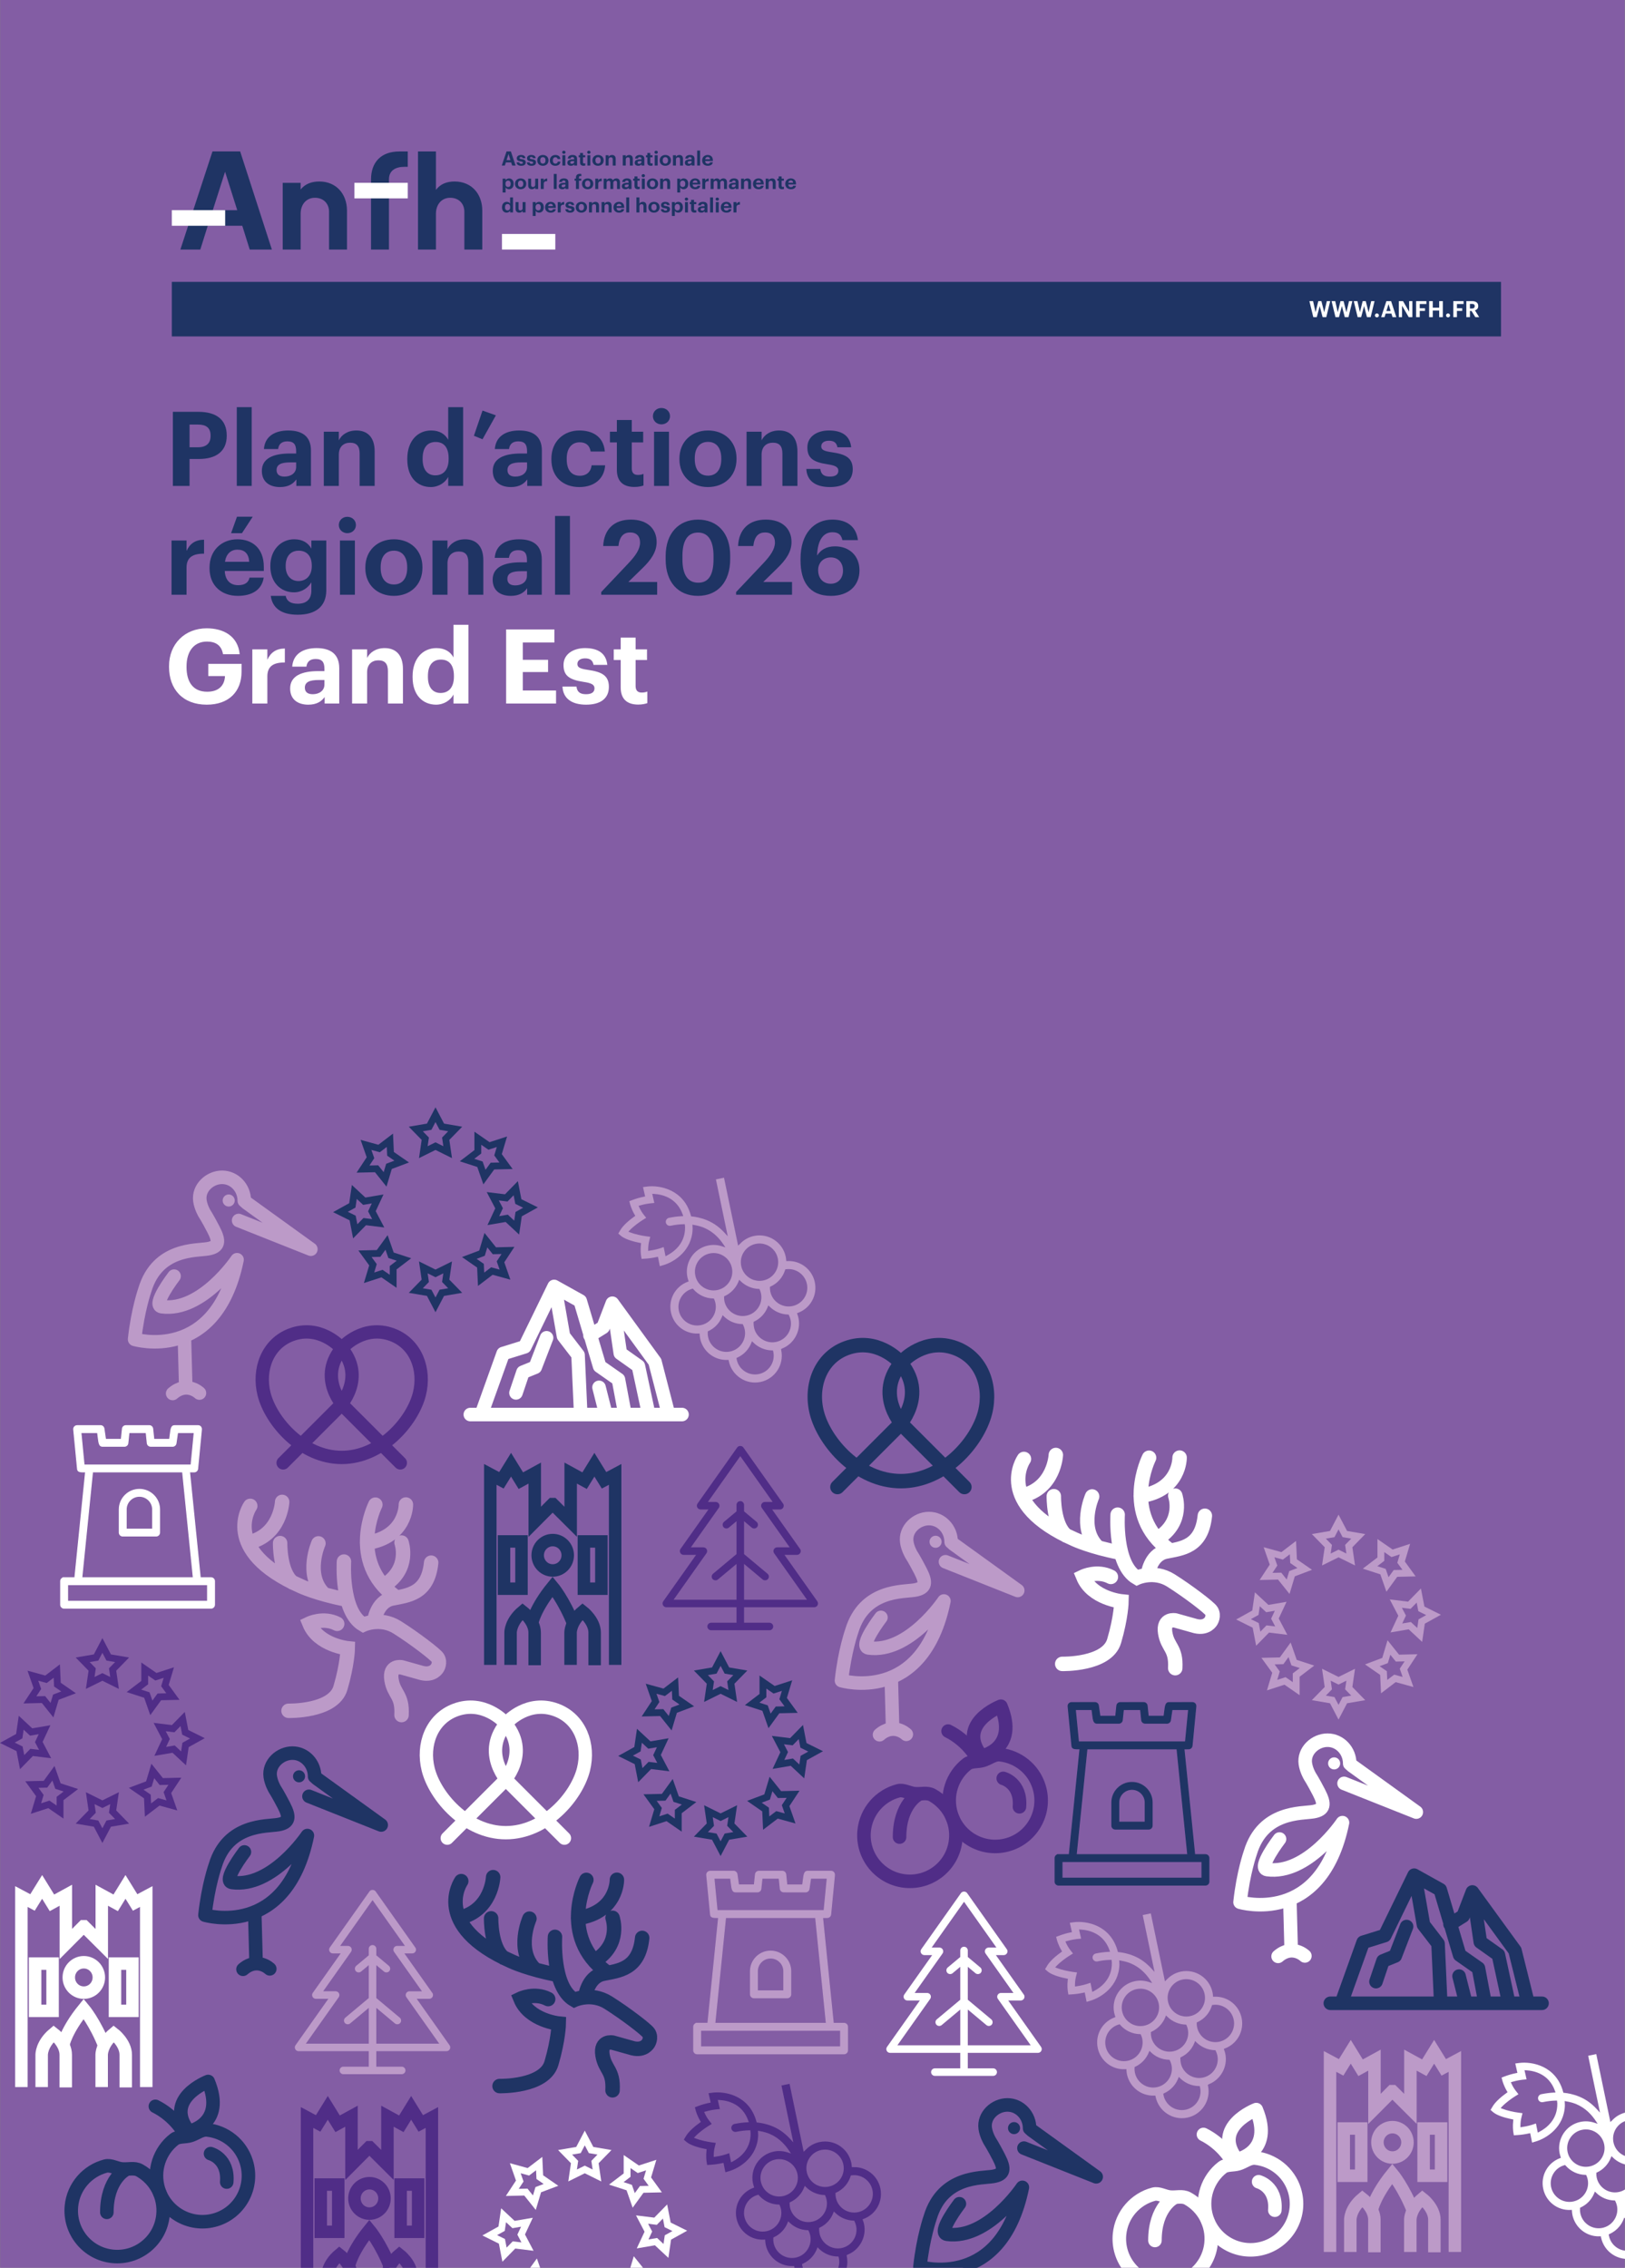<?xml version="1.0" encoding="UTF-8"?>
<svg id="Calque_1" xmlns="http://www.w3.org/2000/svg" width="360" height="502.228" version="1.1" xmlns:xlink="http://www.w3.org/1999/xlink" viewBox="0 0 360 502.228">
  <rect x="0" y="0" width="360" height="502.228" fill="#808080" stroke="none"/>
  <!-- Generator: Adobe Illustrator 29.5.1, SVG Export Plug-In . SVG Version: 2.1.0 Build 141)  -->
  <defs>
    <clipPath id="clippath">
      <rect x="0" width="373.882" height="513.163" fill="none"/>
    </clipPath>
    <clipPath id="clippath-1">
      <rect x="0" width="373.882" height="513.163" fill="none"/>
    </clipPath>
    <clipPath id="clippath-2">
      <rect x="0" width="373.882" height="513.163" fill="none"/>
    </clipPath>
    <clipPath id="clippath-3">
      <rect x="0" width="373.882" height="513.163" fill="none"/>
    </clipPath>
    <clipPath id="clippath-4">
      <rect x="0" width="373.882" height="513.163" fill="none"/>
    </clipPath>
    <clipPath id="clippath-5">
      <rect x="0" width="373.882" height="513.163" fill="none"/>
    </clipPath>
    <clipPath id="clippath-6">
      <rect x="0" width="373.882" height="513.163" fill="none"/>
    </clipPath>
    <clipPath id="clippath-7">
      <rect x="0" width="373.882" height="513.163" fill="none"/>
    </clipPath>
    <clipPath id="clippath-8">
      <rect x="0" width="373.882" height="513.163" fill="none"/>
    </clipPath>
    <clipPath id="clippath-9">
      <rect x="0" width="373.882" height="513.163" fill="none"/>
    </clipPath>
    <clipPath id="clippath-10">
      <rect x="0" width="373.882" height="513.163" fill="none"/>
    </clipPath>
  </defs>
  <rect x=".033" width="359.903" height="502.228" fill="#835da4"/>
  <g clip-path="url(#clippath)">
    <path d="M257.14,505.924c5.598.564,10.594-3.518,11.157-9.116.42-4.178-1.745-8.019-5.198-9.934-1.174-.651-2.506-.167-3.927-.31-1.248-.126-2.458-.933-3.604-.632-3.993,1.051-7.107,4.485-7.545,8.835-.564,5.599,3.518,10.594,9.116,11.157" fill="none" stroke="#fff" stroke-linecap="round" stroke-linejoin="round" stroke-width="3"/>
    <path d="M161.961,478.875l-.406-2.028-.899.301c-.164.053-1.015.318-2.209.485l-.331.047.002-.334c.005-.663.081-1.292.227-1.869l.23-.908-.929-.125c-1.009-.135-2.487-.451-3.516-.852l-.4-.156.295-.312c.903-.951,2.265-1.898,2.86-2.266l.794-.493-.578-.735c-.368-.468-.694-1.012-.967-1.615l-.139-.304.322-.092c1.105-.316,1.965-.428,2.201-.454l.96-.09-.459-2.026.382.022c1.806.1,5.036.824,6.362,4.55l.129.364-.386.021c-.921.049-1.857.171-2.783.363-.231.05-.432.188-.563.39-.13.201-.173.44-.123.673.103.481.568.78,1.065.687l.124-.025c.903-.188,1.823-.294,2.733-.315l.267-.006.027.266c.015.149.026.253.035.365.065,3.641-2.471,5.505-3.989,6.294l-.341.177ZM182.777,484.328c-.797,0-1.578-.232-2.262-.68-.926-.607-1.559-1.536-1.784-2.617-.465-2.235.975-4.431,3.209-4.896,2.236-.463,4.431.975,4.896,3.21.224,1.08.014,2.186-.592,3.111-.607.925-1.537,1.559-2.618,1.783-.282.059-.567.088-.849.088M172.609,486.442c-.798,0-1.579-.232-2.262-.68-.926-.607-1.559-1.536-1.784-2.617-.224-1.081-.014-2.186.592-3.111s1.536-1.559,2.617-1.784c1.08-.225,2.186-.016,3.112.592.926.607,1.56,1.536,1.784,2.618.225,1.08.014,2.185-.593,3.111-.607.926-1.536,1.559-2.618,1.784-.282.059-.566.088-.848.088M189.231,489.996c-1.919,0-3.646-1.345-4.053-3.296-.059-.282-.087-.575-.085-.87l.002-.184.166-.076c1.518-.698,2.676-2.016,3.177-3.615l.054-.175.182-.025c2.143-.295,4.167,1.139,4.609,3.258.465,2.235-.975,4.431-3.209,4.896h0c-.283.058-.565.087-.843.087M179.062,492.111c-1.92,0-3.646-1.345-4.052-3.296-.057-.278-.084-.572-.078-.875l.002-.181.164-.076c1.363-.631,2.467-1.798,3.029-3.203l.161-.404.309.306c1.059,1.047,2.513,1.678,3.988,1.729l.178.006.074.162c.123.27.216.555.278.849.465,2.236-.975,4.432-3.21,4.896-.283.059-.566.087-.844.087M168.964,494.212c-1.92,0-3.647-1.345-4.053-3.296-.44-2.119.845-4.239,2.927-4.826l.177-.05.12.139c1.097,1.265,2.682,2.012,4.349,2.049l.181.004.075.165c.126.276.219.557.276.833.465,2.235-.975,4.431-3.209,4.896-.283.058-.566.087-.843.087M181.469,493.405l.179-.097c1.342-.648,2.382-1.768,2.928-3.155l.16-.406.311.307c1.066,1.053,2.529,1.683,4.014,1.727l.171.005.077.153c.163.323.283.665.356,1.017.464,2.235-.975,4.431-3.209,4.895-.276.058-.553.085-.828.085-1.877,0-3.597-1.302-4.042-3.192-.155-.719-.119-1.34-.119-1.34M175.441,500.054c-.798,0-1.579-.232-2.263-.68-.926-.607-1.559-1.536-1.784-2.617-.073-.351-.1-.712-.078-1.075l.01-.171.156-.073c1.353-.634,2.409-1.742,2.973-3.122l.162-.396.306.299c1.066,1.042,2.476,1.637,3.971,1.678l.173.005.077.154c.164.326.285.668.356,1.016.436,2.094-.831,4.207-2.884,4.811-.107.031-.215.062-.325.085-.283.058-.567.088-.848.088M181.789,505.049c-1.919,0-3.646-1.345-4.052-3.296l-.063-.341.204-.093c.402-.186.757-.398,1.092-.648.893-.663,1.581-1.554,1.988-2.576l.162-.406.309.308c1.086,1.078,2.584,1.708,4.108,1.728l.221.003.055.214c.011.043.02.085.029.126.225,1.081.014,2.186-.593,3.111M182.998,506.718c3.202-.667,5.266-3.814,4.6-7.016l-.05-.24.216-.14c2.669-1.038,4.241-3.931,3.659-6.731-.058-.279-.139-.559-.239-.831l-.099-.268.267-.102c2.732-1.039,4.282-3.875,3.687-6.741-.594-2.854-3.141-4.833-6.049-4.712l-.278.012-.023-.277c-.018-.236-.052-.469-.099-.693-.666-3.202-3.813-5.268-7.015-4.6-1.007.21-1.945.68-2.714,1.361,0,0-.208.197-.437.422l-.377.369-3.13-15.051-1.791.373,2.62,12.593-.709-.772c-.684-.745-1.416-1.376-2.176-1.874-.708-.463-1.505-.851-2.367-1.152-.002,0-.588-.194-1.285-.361-.422-.096-.889-.173-1.386-.229l-.196-.022-.051-.19c-1.574-5.85-7.03-6.75-9.693-6.405l-.911.117.472,2.081-.294.055c-.78.148-1.67.403-2.506.719l-.706.266.193.729c.012.044.3,1.107,1,2.287l.136.228-.216.154c-.898.641-2.504,1.899-3.174,3.13l-.38.642.554.478c.739.638,2.243,1.201,4.234,1.584l.263.05-.031.266c-.148,1.279-.012,2.295.017,2.486l.121.745.754-.044c.822-.048,1.669-.168,2.587-.364l.286-.062.415,2.086.88-.264c2.305-.69,6.243-3.144,6.385-7.965,0-.184-.008-.391-.022-.599l-.023-.366.361.063c.477.084.922.185,1.322.303.361.11.669.22.946.339.474.205.919.444,1.324.709,1.104.721,2.078,1.707,2.896,2.929l.462.691-.791-.257c-.977-.317-2.024-.375-3.029-.165-3.202.666-5.266,3.814-4.6,7.017.047.223.11.45.186.674l.089.263-.259.1c-2.719,1.047-4.261,3.879-3.666,6.733.596,2.866,3.157,4.855,6.068,4.713l.284-.013.017.284c.008.119.02.238.034.357l.02.155c.017.116.035.232.058.346.096.461.255.921.47,1.367.866,1.785,2.553,3.016,4.514,3.294.348.05.703.066,1.055.053l.252-.01.044.248c.675,3.246,3.823,5.308,7.025,4.644" fill="#502d87"/>
  </g>
  <polyline points="120.291 504.013 118.942 500.165 116.544 503.464" fill="#fff"/>
  <polyline points="142.955 502.855 140.406 499.668 139.236 503.575" fill="#fff"/>
  <g clip-path="url(#clippath-1)">
    <polyline points="95.682 511.131 95.682 468.94 93.219 470.254 91.085 466.806 88.91 470.336 85.831 468.653 85.831 479.447 81.892 475.523 81.777 475.523 77.87 479.447 77.87 468.653 74.792 470.336 72.616 466.806 70.482 470.254 68.02 468.94 68.02 511.131" fill="none" stroke="#502d87" stroke-width="2.762"/>
    <path d="M72.514,503.99s-.066-2.381,2.676-4.679c0,0,2.659,2.041,2.659,4.679" fill="none" stroke="#502d87" stroke-width="2.762"/>
    <path d="M85.806,503.99s-.066-2.381,2.676-4.679c0,0,2.659,2.041,2.659,4.679" fill="none" stroke="#502d87" stroke-width="2.762"/>
    <line x1="214.839" y1="501.789" x2="215.121" y2="512.297" fill="none" stroke="#1f3464" stroke-linecap="round" stroke-linejoin="round" stroke-width="3"/>
  </g>
  <path d="M121.088,296.267l-2.518,6.521-2.712,1.098-1.55,4.584M134.195,313.119l-1.486-5.876M123.025,285.549l1.808,10.331,3.228,4.197.581,12.913M135.938,289.552l1.485,10.137,4.003,2.841,2.26,10.538M138.456,313.213l-1.448-7.722-4.169-2.917-4.297-14.46-5.78-3.219-6.517,13.374-4.778,1.485-4.6,12.822M147.883,312.344l-2.785-10.761-9.437-12.971-2.048,5.33-2.906,1.808M104.193,313.265h46.899" fill="none" stroke="#fff" stroke-linecap="round" stroke-linejoin="round" stroke-width="3"/>
  <path d="M311.613,426.649l-2.518,6.521-2.712,1.098-1.55,4.584M324.72,443.501l-1.485-5.876M313.55,415.931l1.808,10.331,3.228,4.197.581,12.913M326.463,419.934l1.485,10.137,4.003,2.841,2.26,10.456M328.981,443.514l-1.448-7.64-4.168-2.917-4.297-14.46-5.78-3.219-6.517,13.374-4.778,1.485-4.6,12.822M338.408,443.135l-2.785-11.169-9.437-12.972-2.048,5.33-2.906,1.808M294.718,443.648h46.899" fill="none" stroke="#1f3464" stroke-linecap="round" stroke-linejoin="round" stroke-width="3"/>
  <g clip-path="url(#clippath-2)">
    <path d="M46.641,476.941s4.026,1.05,3.588,6.3" fill="none" stroke="#1f3464" stroke-linecap="round" stroke-linejoin="round" stroke-width="3"/>
    <path d="M47.873,491.564c5.374-1.668,8.377-7.377,6.708-12.751-1.245-4.009-4.739-6.699-8.665-7.114-1.335-.141-2.373.826-3.736,1.249-1.199.372-2.628.101-3.564.826-3.265,2.528-4.789,6.905-3.493,11.081,1.669,5.374,7.377,8.377,12.751,6.708Z" fill="none" stroke="#1f3464" stroke-linecap="round" stroke-linejoin="round" stroke-width="3"/>
    <path d="M40.357,471.718s-1.952-3.258-5.936-5.249" fill="none" stroke="#1f3464" stroke-linecap="round" stroke-linejoin="round" stroke-width="3"/>
    <path d="M41.833,472.01s8.253-1.536,4.285-11.049c0,0-10.026,3.822-4.285,11.049Z" fill="none" stroke="#1f3464" stroke-linecap="round" stroke-linejoin="round" stroke-width="3"/>
    <path d="M24.948,499.694c5.598.564,10.594-3.518,11.157-9.116.42-4.178-1.745-8.019-5.198-9.934-1.174-.651-2.506-.167-3.927-.31-1.248-.126-2.458-.933-3.604-.632-3.993,1.051-7.107,4.485-7.545,8.835-.564,5.599,3.518,10.594,9.116,11.157Z" fill="none" stroke="#1f3464" stroke-linecap="round" stroke-linejoin="round" stroke-width="3"/>
    <path d="M27.871,480.497s-4.2,2.1-4.2,9.45" fill="none" stroke="#1f3464" stroke-linecap="round" stroke-linejoin="round" stroke-width="3"/>
    <path d="M222.258,393.836s4.026,1.05,3.588,6.3" fill="none" stroke="#502d87" stroke-linecap="round" stroke-linejoin="round" stroke-width="3"/>
    <path d="M223.489,408.459c5.374-1.668,8.377-7.377,6.708-12.751-1.245-4.009-4.739-6.699-8.665-7.114-1.335-.141-2.373.826-3.736,1.249-1.199.372-2.628.101-3.564.826-3.265,2.528-4.789,6.905-3.493,11.081,1.669,5.374,7.377,8.377,12.751,6.708Z" fill="none" stroke="#502d87" stroke-linecap="round" stroke-linejoin="round" stroke-width="3"/>
    <path d="M215.973,388.613s-1.952-3.258-5.936-5.249" fill="none" stroke="#502d87" stroke-linecap="round" stroke-linejoin="round" stroke-width="3"/>
    <path d="M217.45,388.906s8.253-1.536,4.285-11.049c0,0-10.026,3.822-4.285,11.049Z" fill="none" stroke="#502d87" stroke-linecap="round" stroke-linejoin="round" stroke-width="3"/>
    <path d="M200.564,416.59c5.598.564,10.594-3.518,11.157-9.116.42-4.178-1.745-8.019-5.198-9.934-1.174-.651-2.506-.167-3.927-.31-1.248-.126-2.458-.933-3.604-.632-3.993,1.051-7.107,4.485-7.545,8.835-.564,5.599,3.518,10.594,9.116,11.157Z" fill="none" stroke="#502d87" stroke-linecap="round" stroke-linejoin="round" stroke-width="3"/>
    <path d="M203.487,397.393s-4.2,2.1-4.2,9.45" fill="none" stroke="#502d87" stroke-linecap="round" stroke-linejoin="round" stroke-width="3"/>
    <path d="M278.833,483.171s4.026,1.05,3.588,6.3" fill="none" stroke="#fff" stroke-linecap="round" stroke-linejoin="round" stroke-width="3"/>
    <path d="M280.064,497.794c5.374-1.668,8.377-7.377,6.708-12.751-1.245-4.009-4.739-6.699-8.665-7.114-1.335-.141-2.373.826-3.736,1.249-1.199.372-2.628.101-3.564.826-3.265,2.528-4.789,6.905-3.493,11.081,1.669,5.374,7.377,8.377,12.751,6.708Z" fill="none" stroke="#fff" stroke-linecap="round" stroke-linejoin="round" stroke-width="3"/>
    <path d="M272.548,477.947s-1.952-3.258-5.936-5.249" fill="none" stroke="#fff" stroke-linecap="round" stroke-linejoin="round" stroke-width="3"/>
    <path d="M274.025,478.24s8.253-1.536,4.285-11.049c0,0-10.026,3.822-4.285,11.049Z" fill="none" stroke="#fff" stroke-linecap="round" stroke-linejoin="round" stroke-width="3"/>
    <path d="M260.062,486.727s-4.2,2.1-4.2,9.45" fill="none" stroke="#fff" stroke-linecap="round" stroke-linejoin="round" stroke-width="3"/>
    <path d="M253.698,403.534h-5.842v-4.343c0-1.608,1.311-2.916,2.922-2.916.777,0,1.51.305,2.064.858.553.553.857,1.284.856,2.059v4.342ZM250.778,394.727c-2.465,0-4.471,2.002-4.471,4.462v5.115c0,.427.347.774.775.774h7.391c.428,0,.776-.347.776-.774v-5.115c0-2.46-2.005-4.462-4.471-4.462" fill="#1f3464"/>
    <path d="M253.698,403.534h-5.842v-4.343c0-1.608,1.311-2.916,2.922-2.916.777,0,1.51.305,2.064.858.553.553.857,1.284.856,2.059v4.342ZM250.778,394.727c-2.465,0-4.471,2.002-4.471,4.462v5.115c0,.427.347.774.775.774h7.391c.428,0,.776-.347.776-.774v-5.115c0-2.46-2.005-4.462-4.471-4.462Z" fill="none" stroke="#1f3464" stroke-miterlimit="10" stroke-width=".2"/>
    <path d="M262.627,385.76h-23.697l-.694-7.163h3.672l.066.448c.031.212.055.43.08.649.163,1.448.325,1.931.961,1.931h.526s0,.002,0,.002h4.325c.421,0,.761-.329.776-.749l.236-2.28h3.799l.242,2.333c.04.395.371.692.768.692l4.85.006c.398,0,.737-.31.771-.706l.34-2.325h3.672l-.694,7.163ZM263.122,410.724h-24.69l2.374-23.418h19.942l2.374,23.418ZM266.275,415.937h-30.993v-3.666h30.993v3.666ZM234.507,410.722c-.428,0-.776.347-.776.774v5.214c0,.426.348.774.776.774h32.542c.428,0,.776-.347.776-.774v-5.211c0-.427-.348-.774-.776-.774h-2.377l-2.374-23.418,1.027-.005c.399,0,.729-.3.767-.698l.833-8.6c.038-.284-.027-.526-.179-.701-.144-.164-.349-.255-.578-.255l-5.188.003h-.002c-.635,0-.798.482-.962,1.93-.025.219-.05.438-.081.65l-.065.447h-3.488l-.234-2.244c-.016-.458-.356-.787-.777-.787l-5.189.003c-.397,0-.727.297-.767.691l-.244,2.336h-3.488l-.334-2.294c-.038-.434-.37-.738-.776-.738l-5.187.006c-.219,0-.422.09-.571.253-.148.162-.217.37-.197.586l.835,8.606c.032.563.215.805,1.223.805h.579l-2.374,23.418h-2.377Z" fill="#1f3464"/>
    <path d="M262.627,385.76h-23.697l-.694-7.163h3.672l.066.448c.031.212.055.43.08.649.163,1.448.325,1.931.961,1.931h.526s0,.002,0,.002h4.325c.421,0,.761-.329.776-.749l.236-2.28h3.799l.242,2.333c.04.395.371.692.768.692l4.85.006c.398,0,.737-.31.771-.706l.34-2.325h3.672l-.694,7.163ZM263.122,410.724h-24.69l2.374-23.418h19.942l2.374,23.418ZM266.275,415.937h-30.993v-3.666h30.993v3.666ZM234.507,410.722c-.428,0-.776.347-.776.774v5.214c0,.426.348.774.776.774h32.542c.428,0,.776-.347.776-.774v-5.211c0-.427-.348-.774-.776-.774h-2.377l-2.374-23.418,1.027-.005c.399,0,.729-.3.767-.698l.833-8.6c.038-.284-.027-.526-.179-.701-.144-.164-.349-.255-.578-.255l-5.188.003h-.002c-.635,0-.798.482-.962,1.93-.025.219-.05.438-.081.65l-.065.447h-3.488l-.234-2.244c-.016-.458-.356-.787-.777-.787l-5.189.003c-.397,0-.727.297-.767.691l-.244,2.336h-3.488l-.334-2.294c-.038-.434-.37-.738-.776-.738l-5.187.006c-.219,0-.422.09-.571.253-.148.162-.217.37-.197.586l.835,8.606c.032.563.215.805,1.223.805h.579l-2.374,23.418h-2.377Z" fill="none" stroke="#1f3464" stroke-miterlimit="10" stroke-width=".2"/>
    <path d="M173.637,440.892h-5.842v-4.343c0-1.608,1.311-2.916,2.922-2.916.777,0,1.51.305,2.064.858.553.553.857,1.284.856,2.059v4.342ZM170.717,432.086c-2.465,0-4.471,2.002-4.471,4.462v5.115c0,.427.347.774.775.774h7.391c.428,0,.776-.347.776-.774v-5.115c0-2.46-2.005-4.462-4.471-4.462" fill="#bc9ac8"/>
    <path d="M173.637,440.892h-5.842v-4.343c0-1.608,1.311-2.916,2.922-2.916.777,0,1.51.305,2.064.858.553.553.857,1.284.856,2.059v4.342ZM170.717,432.086c-2.465,0-4.471,2.002-4.471,4.462v5.115c0,.427.347.774.775.774h7.391c.428,0,.776-.347.776-.774v-5.115c0-2.46-2.005-4.462-4.471-4.462Z" fill="none" stroke="#bc9ac8" stroke-miterlimit="10" stroke-width=".2"/>
    <path d="M182.566,423.119h-23.697l-.694-7.163h3.672l.066.448c.031.212.055.43.08.649.163,1.448.325,1.931.961,1.931h.526s0,.002,0,.002h4.325c.421,0,.761-.329.776-.749l.236-2.28h3.799l.242,2.333c.04.395.371.692.768.692l4.85.006c.398,0,.737-.31.771-.706l.34-2.325h3.672l-.694,7.163ZM183.062,448.083h-24.69l2.374-23.418h19.942l2.374,23.418ZM186.215,453.296h-30.993v-3.666h30.993v3.666ZM154.447,448.081c-.428,0-.776.347-.776.774v5.214c0,.426.348.774.776.774h32.542c.428,0,.776-.347.776-.774v-5.211c0-.427-.348-.774-.776-.774h-2.377l-2.374-23.418,1.027-.005c.399,0,.729-.3.767-.698l.833-8.6c.038-.284-.026-.526-.179-.701-.144-.164-.349-.255-.578-.255l-5.188.003h-.002c-.635,0-.798.482-.962,1.93-.025.219-.05.438-.081.65l-.065.447h-3.488l-.234-2.244c-.016-.458-.356-.787-.777-.787l-5.189.003c-.397,0-.727.297-.767.691l-.244,2.336h-3.488l-.334-2.294c-.038-.434-.37-.738-.776-.738l-5.187.006c-.219,0-.422.09-.571.253-.148.162-.217.37-.197.586l.835,8.606c.032.563.215.805,1.223.805h.579l-2.374,23.418h-2.377Z" fill="#bc9ac8"/>
    <path d="M182.566,423.119h-23.697l-.694-7.163h3.672l.066.448c.031.212.055.43.08.649.163,1.448.325,1.931.961,1.931h.526s0,.002,0,.002h4.325c.421,0,.761-.329.776-.749l.236-2.28h3.799l.242,2.333c.04.395.371.692.768.692l4.85.006c.398,0,.737-.31.771-.706l.34-2.325h3.672l-.694,7.163ZM183.062,448.083h-24.69l2.374-23.418h19.942l2.374,23.418ZM186.215,453.296h-30.993v-3.666h30.993v3.666ZM154.447,448.081c-.428,0-.776.347-.776.774v5.214c0,.426.348.774.776.774h32.542c.428,0,.776-.347.776-.774v-5.211c0-.427-.348-.774-.776-.774h-2.377l-2.374-23.418,1.027-.005c.399,0,.729-.3.767-.698l.833-8.6c.038-.284-.026-.526-.179-.701-.144-.164-.349-.255-.578-.255l-5.188.003h-.002c-.635,0-.798.482-.962,1.93-.025.219-.05.438-.081.65l-.065.447h-3.488l-.234-2.244c-.016-.458-.356-.787-.777-.787l-5.189.003c-.397,0-.727.297-.767.691l-.244,2.336h-3.488l-.334-2.294c-.038-.434-.37-.738-.776-.738l-5.187.006c-.219,0-.422.09-.571.253-.148.162-.217.37-.197.586l.835,8.606c.032.563.215.805,1.223.805h.579l-2.374,23.418h-2.377Z" fill="none" stroke="#bc9ac8" stroke-miterlimit="10" stroke-width=".2"/>
    <path d="M33.807,338.633h-5.842v-4.343c0-1.608,1.311-2.916,2.922-2.916.777,0,1.51.305,2.064.858.553.553.857,1.284.856,2.059v4.342ZM30.887,329.826c-2.465,0-4.471,2.002-4.471,4.462v5.115c0,.427.347.774.775.774h7.391c.428,0,.776-.347.776-.774v-5.115c0-2.46-2.005-4.462-4.471-4.462" fill="#fff"/>
    <path d="M33.807,338.633h-5.842v-4.343c0-1.608,1.311-2.916,2.922-2.916.777,0,1.51.305,2.064.858.553.553.857,1.284.856,2.059v4.342ZM30.887,329.826c-2.465,0-4.471,2.002-4.471,4.462v5.115c0,.427.347.774.775.774h7.391c.428,0,.776-.347.776-.774v-5.115c0-2.46-2.005-4.462-4.471-4.462Z" fill="none" stroke="#fff" stroke-miterlimit="10" stroke-width=".2"/>
    <path d="M42.327,324.432h-23.697l-.694-7.163h3.672l.066.448c.031.212.055.43.08.649.163,1.448.325,1.931.961,1.931h.526s0,.002,0,.002h4.325c.421,0,.761-.329.776-.749l.236-2.28h3.799l.242,2.333c.04.395.371.692.768.692l4.85.006c.398,0,.737-.31.771-.706l.34-2.325h3.672l-.694,7.163ZM42.822,349.396h-24.69l2.374-23.418h19.942l2.374,23.418ZM45.975,354.609H14.982v-3.666h30.993v3.666ZM14.207,349.394c-.428,0-.776.347-.776.774v5.214c0,.426.348.774.776.774h32.542c.428,0,.776-.347.776-.774v-5.211c0-.427-.348-.774-.776-.774h-2.377l-2.374-23.418,1.027-.005c.399,0,.729-.3.767-.698l.833-8.6c.038-.284-.027-.526-.179-.701-.144-.164-.349-.255-.578-.255l-5.188.003h-.002c-.635,0-.798.482-.962,1.93-.025.219-.05.438-.081.65l-.065.447h-3.488l-.234-2.244c-.016-.458-.356-.787-.777-.787l-5.189.003c-.397,0-.727.297-.767.691l-.244,2.336h-3.488l-.334-2.294c-.038-.434-.37-.738-.776-.738l-5.187.006c-.219,0-.422.09-.571.253-.148.162-.217.37-.197.586l.835,8.606c.032.563.215.805,1.223.805h.579l-2.374,23.418h-2.377Z" fill="#fff"/>
    <path d="M42.327,324.432h-23.697l-.694-7.163h3.672l.066.448c.031.212.055.43.08.649.163,1.448.325,1.931.961,1.931h.526s0,.002,0,.002h4.325c.421,0,.761-.329.776-.749l.236-2.28h3.799l.242,2.333c.04.395.371.692.768.692l4.85.006c.398,0,.737-.31.771-.706l.34-2.325h3.672l-.694,7.163ZM42.822,349.396h-24.69l2.374-23.418h19.942l2.374,23.418ZM45.975,354.609H14.982v-3.666h30.993v3.666ZM14.207,349.394c-.428,0-.776.347-.776.774v5.214c0,.426.348.774.776.774h32.542c.428,0,.776-.347.776-.774v-5.211c0-.427-.348-.774-.776-.774h-2.377l-2.374-23.418,1.027-.005c.399,0,.729-.3.767-.698l.833-8.6c.038-.284-.027-.526-.179-.701-.144-.164-.349-.255-.578-.255l-5.188.003h-.002c-.635,0-.798.482-.962,1.93-.025.219-.05.438-.081.65l-.065.447h-3.488l-.234-2.244c-.016-.458-.356-.787-.777-.787l-5.189.003c-.397,0-.727.297-.767.691l-.244,2.336h-3.488l-.334-2.294c-.038-.434-.37-.738-.776-.738l-5.187.006c-.219,0-.422.09-.571.253-.148.162-.217.37-.197.586l.835,8.606c.032.563.215.805,1.223.805h.579l-2.374,23.418h-2.377Z" fill="none" stroke="#fff" stroke-miterlimit="10" stroke-width=".2"/>
    <path d="M147.438,278.211l-.406-2.028-.899.301c-.164.053-1.015.318-2.209.485l-.331.046.002-.334c.005-.663.081-1.292.227-1.87l.23-.908-.929-.124c-1.009-.136-2.487-.451-3.516-.852l-.4-.156.295-.311c.903-.951,2.265-1.898,2.86-2.267l.794-.493-.578-.734c-.368-.469-.694-1.012-.967-1.615l-.139-.305.321-.092c1.105-.316,1.965-.428,2.202-.454l.96-.091-.458-2.025.382.021c1.806.1,5.036.825,6.362,4.55l.129.364-.386.021c-.921.05-1.857.172-2.783.363-.231.05-.432.189-.563.391-.13.201-.173.44-.123.674.103.481.568.78,1.065.687l.124-.025c.903-.188,1.823-.294,2.733-.315l.267-.006.027.265c.015.149.026.253.035.366.065,3.641-2.471,5.505-3.989,6.294l-.34.177ZM168.254,283.663c-.797,0-1.578-.232-2.262-.68-.926-.607-1.559-1.536-1.784-2.617-.465-2.235.975-4.431,3.209-4.896,2.236-.463,4.431.975,4.896,3.21.225,1.081.014,2.186-.593,3.111-.607.926-1.536,1.559-2.617,1.784-.282.058-.567.088-.849.088M158.086,285.778c-.798,0-1.579-.232-2.262-.68-.926-.607-1.559-1.536-1.784-2.617-.225-1.081-.014-2.186.592-3.112.607-.925,1.536-1.559,2.617-1.783,1.08-.226,2.186-.016,3.112.592.926.607,1.56,1.536,1.784,2.618.225,1.08.014,2.185-.593,3.111-.607.926-1.536,1.559-2.618,1.784-.282.059-.566.088-.848.088M174.708,289.332c-1.919,0-3.646-1.345-4.053-3.296-.059-.283-.087-.575-.085-.87l.002-.184.166-.077c1.518-.698,2.676-2.015,3.177-3.615l.054-.175.182-.025c2.143-.294,4.167,1.139,4.609,3.258.465,2.235-.975,4.431-3.209,4.896h0c-.283.058-.565.087-.843.087M164.539,291.447c-1.919,0-3.646-1.345-4.052-3.296-.057-.278-.084-.573-.078-.875l.002-.181.164-.076c1.363-.631,2.467-1.798,3.029-3.203l.161-.404.309.306c1.059,1.047,2.513,1.678,3.988,1.729l.178.006.074.162c.123.27.216.555.278.848.465,2.236-.975,4.432-3.21,4.896-.283.059-.566.087-.844.087M154.441,293.548c-1.92,0-3.647-1.345-4.053-3.296h0c-.44-2.119.845-4.239,2.927-4.826l.177-.05.12.139c1.096,1.265,2.682,2.012,4.349,2.049l.181.004.075.165c.126.276.219.556.276.833.465,2.235-.975,4.431-3.209,4.896-.283.059-.566.087-.843.087M166.947,292.741l.179-.098c1.342-.648,2.382-1.768,2.928-3.154l.16-.406.311.307c1.066,1.053,2.529,1.682,4.014,1.727l.171.006.077.153c.163.323.283.665.356,1.016.464,2.235-.975,4.431-3.209,4.896-.276.057-.553.085-.828.085-1.877,0-3.597-1.302-4.042-3.191-.155-.719-.119-1.34-.119-1.34M160.918,299.39c-.798,0-1.579-.232-2.263-.68-.926-.607-1.559-1.537-1.784-2.618-.073-.35-.1-.712-.078-1.074l.01-.171.156-.073c1.353-.634,2.409-1.742,2.973-3.122l.162-.396.306.299c1.066,1.041,2.476,1.637,3.971,1.678l.173.005.077.154c.164.326.284.668.356,1.016.436,2.093-.831,4.207-2.884,4.81-.107.032-.215.062-.325.085-.283.059-.567.088-.848.088M167.267,304.385c-1.92,0-3.646-1.345-4.052-3.296l-.063-.342.204-.093c.402-.187.757-.398,1.092-.648.893-.664,1.581-1.554,1.988-2.576l.162-.405.309.307c1.086,1.079,2.584,1.708,4.108,1.728l.221.003.055.215c.011.043.02.085.029.126.225,1.08.014,2.186-.593,3.111-.607.926-1.536,1.559-2.617,1.784-.283.059-.566.087-.844.087M161.406,301.161l.044.248c.675,3.246,3.823,5.309,7.025,4.645,3.202-.667,5.266-3.814,4.6-7.017l-.05-.239.216-.141c2.669-1.037,4.241-3.931,3.659-6.73-.058-.279-.139-.559-.239-.832l-.099-.268.267-.102c2.732-1.039,4.282-3.875,3.687-6.741-.594-2.854-3.141-4.833-6.049-4.712l-.278.012-.023-.277c-.018-.235-.052-.468-.099-.692-.666-3.203-3.813-5.268-7.015-4.6-1.007.209-1.945.68-2.714,1.361,0,0-.208.197-.437.422l-.377.369-3.13-15.051-1.791.373,2.62,12.593-.709-.772c-.684-.746-1.416-1.376-2.176-1.874-.708-.463-1.505-.851-2.367-1.152-.002,0-.588-.195-1.285-.361-.422-.096-.889-.173-1.386-.229l-.196-.022-.051-.19c-1.574-5.85-7.03-6.75-9.693-6.406l-.911.117.472,2.08-.294.056c-.78.148-1.67.403-2.506.719l-.706.265.193.729c.012.044.301,1.107,1,2.287l.136.228-.216.154c-.898.641-2.504,1.899-3.174,3.13l-.38.642.554.478c.739.638,2.243,1.201,4.234,1.584l.263.051-.031.266c-.148,1.279-.012,2.295.017,2.486l.121.746.754-.044c.822-.049,1.669-.168,2.587-.365l.286-.061.415,2.086.88-.264c2.305-.69,6.243-3.145,6.385-7.965,0-.185-.008-.391-.022-.599l-.023-.366.361.063c.477.084.922.185,1.322.302.361.11.669.221.946.34.474.205.919.443,1.324.709,1.104.721,2.078,1.707,2.896,2.929l.462.691-.791-.257c-.977-.317-2.024-.375-3.029-.165-3.202.666-5.266,3.813-4.6,7.016.047.223.11.45.186.675l.089.263-.259.1c-2.719,1.047-4.261,3.879-3.666,6.733.596,2.866,3.157,4.855,6.068,4.712l.284-.013.017.284c.008.119.02.239.034.358l.02.155c.017.116.035.231.058.346.096.462.254.922.47,1.367.866,1.786,2.553,3.017,4.514,3.294.348.05.703.067,1.055.054l.252-.01Z" fill="#bc9ac8"/>
    <path d="M340.677,472.295l-.406-2.028-.899.301c-.164.053-1.015.318-2.209.485l-.331.046.002-.334c.005-.663.081-1.292.227-1.87l.23-.908-.929-.124c-1.009-.136-2.487-.451-3.516-.852l-.4-.156.295-.311c.903-.951,2.265-1.898,2.86-2.267l.794-.493-.578-.734c-.368-.469-.694-1.012-.967-1.615l-.139-.305.321-.092c1.105-.316,1.965-.428,2.202-.454l.96-.091-.459-2.025.382.021c1.806.1,5.036.825,6.362,4.55l.129.364-.386.021c-.921.05-1.857.172-2.783.363-.231.05-.432.189-.563.391-.13.201-.173.44-.123.673.103.481.568.78,1.065.687l.124-.025c.903-.188,1.823-.294,2.733-.315l.267-.006.027.265c.015.149.026.253.035.366.065,3.641-2.471,5.505-3.989,6.294l-.341.177ZM361.493,477.747c-.797,0-1.578-.232-2.262-.68-.926-.607-1.559-1.536-1.784-2.617-.465-2.235.975-4.431,3.209-4.896,2.236-.463,4.431.975,4.896,3.21.225,1.081.014,2.186-.592,3.111-.607.926-1.537,1.559-2.618,1.784-.282.058-.567.088-.849.088M351.326,479.862c-.798,0-1.579-.232-2.262-.68-.926-.607-1.559-1.536-1.784-2.617-.224-1.081-.014-2.186.592-3.112.607-.925,1.536-1.559,2.617-1.783,1.08-.226,2.186-.016,3.112.592.926.607,1.56,1.536,1.784,2.618.225,1.08.014,2.185-.593,3.111-.607.926-1.536,1.559-2.618,1.784-.282.059-.566.088-.848.088M367.947,483.416c-1.919,0-3.646-1.345-4.053-3.296-.059-.283-.087-.575-.085-.87l.002-.184.166-.077c1.518-.698,2.676-2.015,3.177-3.615l.054-.175.182-.025c2.143-.294,4.167,1.139,4.609,3.258.465,2.235-.975,4.431-3.209,4.896h0c-.283.058-.565.087-.843.087M357.779,485.531c-1.919,0-3.646-1.345-4.052-3.296-.057-.278-.084-.572-.078-.875l.002-.181.164-.076c1.363-.631,2.467-1.798,3.029-3.203l.161-.404.309.306c1.059,1.047,2.513,1.678,3.988,1.729l.178.006.074.162c.123.27.216.555.278.848.465,2.236-.975,4.432-3.21,4.896-.283.059-.566.087-.844.087M347.681,487.632c-1.92,0-3.647-1.345-4.053-3.296h0c-.44-2.119.845-4.239,2.927-4.826l.177-.05.12.139c1.097,1.265,2.682,2.012,4.349,2.049l.181.004.075.165c.126.276.219.556.276.833.465,2.235-.975,4.431-3.209,4.896-.283.059-.566.087-.843.087M360.186,486.825l.179-.098c1.342-.648,2.382-1.768,2.928-3.154l.16-.406.311.307c1.066,1.053,2.529,1.682,4.014,1.727l.171.006.077.153c.163.323.283.665.356,1.016.464,2.235-.975,4.431-3.209,4.896-.276.057-.553.085-.828.085-1.877,0-3.597-1.302-4.042-3.191-.155-.719-.119-1.34-.119-1.34M354.158,493.474c-.798,0-1.579-.232-2.263-.68-.926-.607-1.559-1.537-1.784-2.618-.073-.35-.1-.712-.078-1.074l.01-.171.156-.073c1.353-.634,2.409-1.742,2.973-3.122l.162-.396.306.299c1.066,1.041,2.476,1.637,3.971,1.678l.173.005.077.154c.164.326.284.668.356,1.016.436,2.093-.831,4.207-2.884,4.81-.107.032-.215.062-.326.085-.283.059-.567.088-.848.088M360.506,498.469c-1.92,0-3.646-1.345-4.052-3.296l-.064-.342.204-.093c.402-.187.757-.398,1.092-.648.893-.664,1.581-1.554,1.988-2.576l.162-.405.309.307c1.086,1.079,2.584,1.708,4.109,1.728l.221.003.055.215c.011.043.02.085.029.126.225,1.08.014,2.186-.593,3.111-.607.926-1.536,1.559-2.617,1.784-.283.059-.566.087-.844.087M354.646,495.245l.044.248c.675,3.246,3.823,5.309,7.025,4.645,3.202-.667,5.266-3.814,4.6-7.017l-.05-.239.216-.141c2.669-1.037,4.241-3.931,3.659-6.73-.058-.279-.139-.559-.239-.832l-.099-.268.267-.102c2.732-1.039,4.282-3.875,3.687-6.741-.594-2.854-3.141-4.833-6.049-4.712l-.278.012-.023-.277c-.018-.235-.052-.468-.099-.692-.666-3.203-3.813-5.268-7.015-4.6-1.007.209-1.945.68-2.714,1.361,0,0-.208.197-.437.422l-.377.369-3.13-15.051-1.791.373,2.62,12.593-.709-.772c-.684-.746-1.416-1.376-2.176-1.874-.708-.463-1.505-.851-2.367-1.152-.002,0-.588-.195-1.285-.361-.422-.096-.889-.173-1.386-.229l-.196-.022-.051-.19c-1.574-5.85-7.03-6.75-9.693-6.406l-.911.117.472,2.081-.294.056c-.78.148-1.67.403-2.506.719l-.706.265.193.729c.012.044.3,1.107,1,2.287l.136.228-.216.154c-.898.641-2.504,1.899-3.174,3.13l-.38.642.554.478c.739.638,2.243,1.201,4.234,1.584l.263.051-.031.266c-.148,1.279-.012,2.295.017,2.486l.121.746.754-.044c.822-.049,1.669-.168,2.587-.365l.286-.061.415,2.086.88-.264c2.305-.69,6.243-3.145,6.385-7.965,0-.185-.008-.391-.022-.599l-.023-.366.361.063c.477.084.922.185,1.322.302.361.11.669.221.946.34.474.205.919.443,1.325.709,1.104.721,2.078,1.707,2.896,2.929l.462.691-.791-.257c-.977-.317-2.024-.375-3.029-.165-3.202.666-5.266,3.813-4.6,7.016.047.223.11.45.186.675l.089.263-.259.1c-2.719,1.047-4.261,3.879-3.666,6.733.596,2.866,3.157,4.855,6.068,4.712l.284-.013.017.284c.008.119.02.239.034.358l.02.155c.017.116.035.231.058.346.096.462.254.922.47,1.367.866,1.786,2.553,3.017,4.514,3.294.348.05.703.067,1.055.054l.252-.01Z" fill="#fff"/>
    <path d="M241.99,441.131l-.406-2.028-.899.301c-.164.053-1.015.318-2.209.485l-.331.046.002-.334c.005-.663.081-1.292.227-1.87l.23-.908-.929-.124c-1.009-.136-2.487-.451-3.516-.852l-.4-.156.295-.311c.903-.951,2.265-1.898,2.86-2.267l.794-.493-.578-.734c-.368-.469-.694-1.012-.967-1.615l-.139-.305.321-.092c1.105-.316,1.965-.428,2.202-.454l.96-.091-.458-2.025.382.021c1.806.1,5.036.825,6.362,4.55l.129.364-.386.021c-.921.05-1.857.172-2.783.363-.231.05-.432.189-.563.391-.13.201-.173.44-.123.673.103.481.568.78,1.065.687l.124-.025c.903-.188,1.823-.294,2.733-.315l.267-.006.027.265c.015.149.026.253.035.366.065,3.641-2.471,5.505-3.989,6.294l-.34.177ZM262.806,446.583c-.797,0-1.578-.232-2.262-.68-.926-.607-1.559-1.536-1.784-2.617-.465-2.235.975-4.431,3.209-4.896,2.236-.463,4.431.975,4.896,3.21.225,1.081.014,2.186-.593,3.111-.607.926-1.536,1.559-2.617,1.784-.282.058-.567.088-.849.088M252.639,448.698c-.798,0-1.579-.232-2.262-.68-.926-.607-1.559-1.536-1.784-2.617s-.014-2.186.592-3.112c.607-.925,1.536-1.559,2.617-1.783,1.08-.226,2.186-.016,3.112.592.926.607,1.56,1.536,1.784,2.618.225,1.08.014,2.185-.593,3.111-.607.926-1.536,1.559-2.618,1.784-.282.059-.566.088-.848.088M269.26,452.252c-1.919,0-3.646-1.345-4.053-3.296-.059-.283-.087-.575-.085-.87l.002-.184.166-.077c1.518-.698,2.676-2.015,3.177-3.615l.054-.175.182-.025c2.143-.294,4.167,1.139,4.609,3.258.465,2.235-.975,4.431-3.209,4.896h0c-.283.058-.565.087-.843.087M259.092,454.367c-1.919,0-3.646-1.345-4.052-3.296-.057-.278-.084-.572-.078-.875l.002-.181.164-.076c1.363-.631,2.467-1.798,3.029-3.203l.161-.404.309.306c1.059,1.047,2.513,1.678,3.988,1.729l.178.006.074.162c.123.27.216.555.278.848.465,2.236-.975,4.432-3.21,4.896-.283.059-.566.087-.844.087M248.994,456.468c-1.92,0-3.647-1.345-4.053-3.296h0c-.44-2.119.845-4.239,2.927-4.826l.177-.05.12.139c1.096,1.265,2.682,2.012,4.349,2.049l.181.004.075.165c.126.276.219.556.276.833.465,2.235-.975,4.431-3.209,4.896-.283.059-.566.087-.843.087M261.499,455.66l.179-.098c1.342-.648,2.382-1.768,2.928-3.154l.16-.406.311.307c1.066,1.053,2.529,1.682,4.014,1.727l.171.006.077.153c.163.323.283.665.356,1.016.464,2.235-.975,4.431-3.209,4.896-.276.057-.553.085-.828.085-1.877,0-3.597-1.302-4.042-3.191-.155-.719-.119-1.34-.119-1.34M255.471,462.309c-.798,0-1.579-.232-2.263-.68-.926-.607-1.559-1.537-1.784-2.618-.073-.35-.1-.712-.078-1.074l.01-.171.156-.073c1.353-.634,2.409-1.742,2.973-3.122l.162-.396.306.299c1.066,1.041,2.476,1.637,3.971,1.678l.173.005.077.154c.164.326.284.668.356,1.016.436,2.093-.831,4.207-2.884,4.81-.107.032-.215.062-.325.085-.283.059-.567.088-.848.088M261.819,467.304c-1.92,0-3.646-1.345-4.052-3.296l-.063-.342.204-.093c.402-.187.757-.398,1.092-.648.893-.664,1.581-1.554,1.988-2.576l.162-.405.309.307c1.086,1.079,2.584,1.708,4.108,1.728l.221.003.055.215c.011.043.02.085.029.126.225,1.08.014,2.186-.593,3.111-.607.926-1.536,1.559-2.617,1.784-.283.059-.566.087-.844.087M255.959,464.081l.044.248c.675,3.246,3.823,5.309,7.025,4.645,3.202-.667,5.266-3.814,4.6-7.017l-.05-.239.216-.141c2.669-1.037,4.241-3.931,3.659-6.73-.058-.279-.139-.559-.239-.832l-.099-.268.267-.102c2.732-1.039,4.282-3.875,3.687-6.741-.594-2.854-3.141-4.833-6.049-4.712l-.278.012-.023-.277c-.018-.235-.052-.468-.099-.692-.666-3.203-3.813-5.268-7.015-4.6-1.007.209-1.945.68-2.714,1.361,0,0-.208.197-.437.422l-.377.369-3.13-15.051-1.791.373,2.62,12.593-.709-.772c-.684-.746-1.416-1.376-2.176-1.874-.708-.463-1.505-.851-2.367-1.152-.002,0-.588-.195-1.285-.361-.422-.096-.889-.173-1.386-.229l-.196-.022-.051-.19c-1.574-5.85-7.03-6.75-9.693-6.406l-.911.117.471,2.081-.294.056c-.78.148-1.67.403-2.506.719l-.706.265.193.729c.012.044.301,1.107,1,2.287l.136.228-.216.154c-.898.641-2.504,1.899-3.174,3.13l-.38.642.554.478c.739.638,2.243,1.201,4.234,1.584l.263.051-.031.266c-.148,1.279-.012,2.295.017,2.486l.121.746.754-.044c.822-.049,1.669-.168,2.587-.365l.286-.061.415,2.086.88-.264c2.305-.69,6.243-3.145,6.385-7.965,0-.185-.008-.391-.022-.599l-.023-.366.361.063c.477.084.922.185,1.322.302.361.11.669.221.946.34.474.205.919.443,1.324.709,1.104.721,2.078,1.707,2.896,2.929l.462.691-.791-.257c-.977-.317-2.024-.375-3.029-.165-3.202.666-5.266,3.813-4.6,7.016.047.223.11.45.186.675l.089.263-.259.1c-2.719,1.047-4.261,3.879-3.666,6.733.596,2.866,3.157,4.855,6.068,4.712l.284-.013.017.284c.008.119.02.239.034.358l.02.155c.017.116.035.231.058.346.096.462.254.922.47,1.367.866,1.786,2.553,3.017,4.514,3.294.348.05.703.067,1.055.054l.252-.01Z" fill="#bc9ac8"/>
    <path d="M125.039,407.075l-12.229-12.229s-6.643-6.643-.302-13.587c0,0,4.491-4.88,10.719-2.566,5.285,1.963,7.398,7.699,6.04,13.135-1.51,6.039-8.449,14.04-17.206,14.04s-15.695-8.001-17.205-14.04c-1.359-5.435.754-11.172,6.039-13.135,6.229-2.314,10.719,2.566,10.719,2.566,6.34,6.944-.302,13.587-.302,13.587l-12.229,12.229" fill="none" stroke="#fff" stroke-linecap="round" stroke-width="2.953"/>
    <path d="M88.68,323.971l-12.229-12.229s-6.643-6.643-.302-13.587c0,0,4.491-4.88,10.719-2.566,5.285,1.963,7.398,7.699,6.04,13.134-1.51,6.04-8.449,14.041-17.206,14.041s-15.695-8.001-17.205-14.041c-1.359-5.435.754-11.171,6.039-13.134,6.229-2.314,10.719,2.566,10.719,2.566,6.34,6.944-.302,13.587-.302,13.587l-12.229,12.229" fill="none" stroke="#502d87" stroke-linecap="round" stroke-width="2.953"/>
    <path d="M213.648,329.321l-13.251-13.251s-7.198-7.198-.327-14.723c0,0,4.866-5.288,11.615-2.781,5.726,2.127,8.016,8.343,6.544,14.232-1.636,6.544-9.155,15.214-18.643,15.214s-17.008-8.67-18.644-15.214c-1.472-5.889.818-12.106,6.544-14.232,6.749-2.507,11.615,2.781,11.615,2.781,6.871,7.525-.327,14.723-.327,14.723l-13.251,13.251" fill="none" stroke="#1f3464" stroke-linecap="round" stroke-width="3.2"/>
    <path d="M83.366,452.589v-7.928l4.128,3.452c.34.284.892.235,1.174-.105.295-.353.248-.88-.104-1.174l-5.198-4.345v-7.291l1.706,1.426c.339.286.89.236,1.175-.104.143-.171.211-.387.19-.609-.02-.222-.125-.423-.295-.565l-2.776-2.321v-1.438c0-.46-.375-.835-.835-.835s-.833.375-.833.835v1.438l-2.776,2.321c-.171.143-.276.343-.296.566-.02.222.048.437.19.608.283.34.836.391,1.175.105l1.707-1.427v7.291l-5.198,4.345c-.352.295-.399.822-.104,1.174.283.341.835.39,1.174.106l4.129-3.452v7.928h-13.939l7.275-10.284c.181-.256.204-.588.061-.865-.144-.279-.428-.451-.741-.451h-2.767l6.179-8.734c.18-.255.203-.586.059-.864-.143-.278-.427-.451-.74-.451h-1.728l7.174-10.142,7.175,10.142h-1.728c-.313,0-.597.173-.74.451-.144.278-.121.609.06.865l6.179,8.734h-2.767c-.313,0-.597.173-.74.451-.144.279-.121.611.061.865l7.275,10.284h-13.939ZM99.596,452.94l-7.275-10.284h2.772c.46,0,.834-.374.834-.834,0-.205-.076-.403-.198-.537l-6.139-8.678h1.733c.46,0,.834-.374.834-.834,0-.206-.076-.403-.199-.538l-8.745-12.362c-.312-.441-1.049-.441-1.361,0l-8.785,12.418c-.181.255-.204.587-.061.865.144.278.428.451.741.451h1.727l-6.179,8.733c-.181.256-.203.587-.059.865.143.278.427.451.74.451h2.767l-7.276,10.284c-.181.256-.204.587-.06.865.144.278.428.451.741.451h15.55v3.429h-5.627c-.46,0-.835.374-.835.834s.375.834.835.834h12.922c.46,0,.834-.375.834-.834s-.374-.834-.834-.834h-5.627v-3.429h15.55c.313,0,.597-.173.74-.451.144-.278.121-.609-.06-.865" fill="#bc9ac8"/>
    <path d="M214.404,452.96v-7.928l4.128,3.452c.34.284.892.235,1.174-.105.295-.353.248-.88-.104-1.174l-5.198-4.345v-7.291l1.706,1.426c.339.286.89.236,1.175-.104.143-.171.211-.387.19-.609-.02-.222-.125-.423-.295-.565l-2.776-2.321v-1.438c0-.46-.375-.835-.835-.835s-.833.375-.833.835v1.438l-2.776,2.321c-.171.143-.276.343-.296.566-.02.222.048.437.19.608.283.34.836.391,1.175.105l1.707-1.427v7.291l-5.198,4.345c-.352.295-.399.822-.104,1.174.283.341.835.39,1.174.106l4.129-3.452v7.928h-13.939l7.275-10.284c.181-.256.204-.588.061-.865-.144-.279-.428-.451-.741-.451h-2.767l6.179-8.734c.18-.255.203-.586.059-.864-.143-.278-.427-.451-.74-.451h-1.728l7.174-10.142,7.175,10.142h-1.728c-.313,0-.597.173-.74.451-.144.278-.121.609.06.865l6.179,8.734h-2.767c-.313,0-.597.173-.74.451-.144.279-.121.611.061.865l7.275,10.284h-13.939ZM230.634,453.312l-7.275-10.284h2.772c.46,0,.834-.374.834-.834,0-.205-.076-.403-.198-.537l-6.139-8.678h1.733c.46,0,.834-.374.834-.834,0-.206-.076-.403-.199-.538l-8.745-12.362c-.312-.441-1.049-.441-1.361,0l-8.785,12.418c-.181.255-.204.587-.061.865.144.278.428.451.741.451h1.727l-6.179,8.733c-.181.256-.203.587-.059.865.143.278.427.451.74.451h2.767l-7.276,10.284c-.181.256-.204.587-.06.865.144.278.428.451.741.451h15.55v3.429h-5.627c-.46,0-.835.374-.835.834s.375.834.835.834h12.922c.46,0,.834-.375.834-.834s-.374-.834-.834-.834h-5.627v-3.429h15.55c.313,0,.597-.173.74-.451.144-.278.121-.609-.06-.865" fill="#fff"/>
    <path d="M164.835,354.273v-7.928l4.128,3.452c.34.284.892.235,1.174-.105.295-.353.248-.88-.104-1.174l-5.198-4.345v-7.291l1.706,1.426c.339.286.89.236,1.175-.104.143-.171.211-.387.19-.609-.02-.222-.125-.423-.295-.565l-2.776-2.321v-1.438c0-.46-.375-.835-.835-.835s-.833.375-.833.835v1.438l-2.776,2.321c-.171.143-.276.343-.296.566-.02.222.048.437.19.608.283.34.836.391,1.175.105l1.707-1.427v7.291l-5.198,4.345c-.352.295-.399.822-.104,1.174.283.341.835.39,1.174.106l4.129-3.452v7.928h-13.939l7.275-10.284c.181-.256.204-.588.061-.865-.144-.279-.428-.451-.741-.451h-2.767l6.179-8.734c.18-.255.203-.586.059-.864-.143-.278-.427-.451-.74-.451h-1.728l7.174-10.142,7.175,10.142h-1.728c-.313,0-.597.173-.74.451-.144.278-.121.609.06.865l6.179,8.734h-2.768c-.313,0-.597.173-.74.451-.144.279-.121.611.061.865l7.275,10.284h-13.939ZM181.065,354.625l-7.275-10.284h2.772c.46,0,.834-.374.834-.834,0-.205-.076-.403-.198-.537l-6.139-8.678h1.733c.46,0,.834-.374.834-.834,0-.206-.076-.403-.199-.538l-8.745-12.362c-.312-.441-1.049-.441-1.361,0l-8.785,12.418c-.181.255-.204.587-.061.865.144.278.428.451.741.451h1.727l-6.179,8.733c-.181.256-.203.587-.059.865.143.278.427.451.741.451h2.767l-7.276,10.284c-.181.256-.204.587-.06.865.144.278.428.451.741.451h15.55v3.429h-5.627c-.46,0-.835.374-.835.834s.375.834.835.834h12.922c.46,0,.834-.375.834-.834s-.374-.834-.834-.834h-5.627v-3.429h15.55c.313,0,.597-.173.74-.451.144-.278.121-.609-.06-.865" fill="#502d87"/>
    <path d="M260.363,331.226s2.046,5.779-3.852,9.45M261.325,322.799s.121,7.163-8.606,8.487M254.561,322.829s-6.295,12.431,4.478,20.436M254.284,348.803s.481-4.454,3.972-5.177c3.49-.722,7.944-.963,8.667-7.946M235.326,368.487s9.93.241,11.495-5.056c1.565-5.297,1.625-8.788,1.625-8.788,0,0-6.509-.656-8.486-5.478,0,0,3.129-1.505,6.139.06M247.604,335.44s-.723,11.076,4.273,13.965c0,0,3.792-1.745,7.523.602,3.732,2.348,8.504,5.984,8.968,6.742.662,1.084-.061,2.227-.061,2.227,0,0-.903,1.746-3.43,1.144l-4.514-1.264s-2.768-.542-2.227,2.769c.542,3.311,2.465,3.291,2.224,7.806M241.946,331.407s-3.069,6.923,1.143,11.136M233.46,331.346s-.12,6.441,2.768,8.728M233.908,322.222s-.327,7.38-7.489,9.005M226.84,323.1s-6.861,9.812,11.254,17.818c0,0,3.654,1.701,9.913,2.905" fill="none" stroke="#fff" stroke-linecap="round" stroke-miterlimit="10" stroke-width="3.2"/>
    <path d="M88.959,341.615s2.046,5.779-3.852,9.45M89.922,333.188s.121,7.163-8.606,8.487M83.157,333.217s-6.295,12.431,4.478,20.436M82.88,359.191s.481-4.454,3.972-5.177c3.49-.722,7.944-.963,8.667-7.946M63.922,378.875s9.93.241,11.495-5.056c1.565-5.297,1.625-8.788,1.625-8.788,0,0-6.509-.656-8.486-5.478,0,0,3.129-1.505,6.139.06M76.2,345.828s-.723,11.076,4.273,13.965c0,0,3.792-1.745,7.523.602,3.732,2.348,8.504,5.984,8.968,6.742.662,1.084-.061,2.227-.061,2.227,0,0-.903,1.746-3.43,1.144l-4.514-1.264s-2.768-.542-2.227,2.769c.542,3.311,2.465,3.291,2.224,7.806M70.543,341.795s-3.069,6.923,1.143,11.136M62.057,341.735s-.12,6.441,2.768,8.728M62.504,332.61s-.327,7.38-7.489,9.005M55.437,333.488s-6.861,9.812,11.254,17.818c0,0,3.654,1.701,9.913,2.905" fill="none" stroke="#bc9ac8" stroke-linecap="round" stroke-miterlimit="10" stroke-width="3.2"/>
    <path d="M135.705,424.719s2.046,5.779-3.852,9.45M136.668,416.292s.121,7.164-8.606,8.488M129.904,416.322s-6.295,12.431,4.478,20.436M129.627,442.296s.481-4.454,3.972-5.177c3.49-.722,7.944-.963,8.667-7.946M110.669,461.98s9.93.241,11.495-5.056c1.565-5.297,1.625-8.788,1.625-8.788,0,0-6.509-.656-8.486-5.478,0,0,3.129-1.505,6.139.06M122.947,428.933s-.723,11.076,4.273,13.965c0,0,3.792-1.745,7.523.602,3.732,2.348,8.504,5.984,8.967,6.742.663,1.084-.06,2.227-.06,2.227,0,0-.903,1.746-3.43,1.144l-4.514-1.264s-2.768-.542-2.227,2.769c.542,3.311,2.465,3.291,2.224,7.806M117.289,424.9s-3.069,6.923,1.143,11.136M108.803,424.839s-.12,6.441,2.768,8.728M109.251,415.715s-.327,7.38-7.489,9.005M102.183,416.593s-6.861,9.812,11.254,17.818c0,0,3.654,1.701,9.913,2.905" fill="none" stroke="#1f3464" stroke-linecap="round" stroke-miterlimit="10" stroke-width="3.2"/>
  </g>
  <path d="M293.724,340.746l1.913-.327.9-1.719.901,1.716,1.913.327-1.356,1.389.282,1.92-1.741-.861-1.741.862.282-1.92-1.354-1.388ZM292.881,346.69l3.656-1.809,3.656,1.812-.592-4.038,2.853-2.918-4.023-.686-1.894-3.613-1.894,3.611-4.023.686,2.853,2.918-.592,4.037Z" fill="#bc9ac8"/>
  <path d="M306.671,345.67v-1.94l1.596,1.103,1.846-.599-.556,1.859,1.141,1.569-1.939.044-1.142,1.57-.642-1.832-1.846-.599,1.541-1.176ZM305.795,348.653l1.35,3.849,2.398-3.301,4.08-.094-2.398-3.3,1.17-3.908-3.88,1.26-3.355-2.32v4.08l-3.244,2.474,3.879,1.26Z" fill="#bc9ac8"/>
  <path d="M313.979,360.538l-1.417-1.326-1.913.327.82-1.759-.901-1.718,1.925.238,1.356-1.388.369,1.906,1.741.861-1.697.94-.282,1.92ZM315.564,355.791l-.777-4.004-2.853,2.918-4.049-.497,1.894,3.613-1.727,3.699,4.024-.688,2.984,2.784.591-4.037,3.568-1.977-3.655-1.812Z" fill="#bc9ac8"/>
  <path d="M295.078,374.123l-.282-1.92,1.741.861,1.738-.863-.282,1.919,1.356,1.389-1.913.326-.9,1.719-.901-1.717-1.913-.326,1.356-1.389ZM300.193,369.566l-3.656,1.809-3.656-1.812.592,4.038-2.853,2.918,4.023.685,1.894,3.613,1.894-3.611,4.023-.685-2.853-2.919.592-4.037Z" fill="#bc9ac8"/>
  <path d="M286.401,370.586v1.941l-1.595-1.103-1.846.598.559-1.859-1.142-1.569,1.939-.044,1.142-1.57.642,1.831,1.846.599-1.544,1.176ZM287.278,367.601l-1.35-3.849-2.398,3.3-4.08.093,2.399,3.301-1.171,3.907,3.88-1.26,3.357,2.32v-4.079l3.244-2.474-3.88-1.26Z" fill="#bc9ac8"/>
  <path d="M279.224,361.344l-.369-1.906-1.742-.857,1.697-.94.282-1.921,1.42,1.323,1.912-.327-.82,1.759.901,1.717-1.926-.237-1.356,1.388ZM285.188,362.047l-1.894-3.613,1.726-3.698-4.023.685-2.985-2.783-.591,4.037-3.568,1.979,3.656,1.811.777,4.004,2.853-2.918,4.049.497Z" fill="#bc9ac8"/>
  <path d="M285.746,344.212l.089,1.939,1.595,1.104-1.816.685-.557,1.858-1.211-1.516-1.941.045,1.067-1.622-.642-1.831,1.872.514,1.544-1.177ZM283.132,349.814l2.549,3.187,1.17-3.908,3.819-1.44-3.356-2.322-.189-4.074-3.243,2.474-3.936-1.082,1.35,3.851-2.242,3.408,4.079-.094Z" fill="#bc9ac8"/>
  <path d="M307.328,372.044l-.089-1.939-1.596-1.104,1.816-.685.557-1.859,1.211,1.516,1.941-.044-1.067,1.622.642,1.831-1.872-.514-1.543,1.176ZM309.942,366.442l-2.549-3.187-1.17,3.907-3.819,1.439,3.356,2.323.189,4.075,3.243-2.473,3.936,1.081-1.35-3.851,2.242-3.409-4.079.095Z" fill="#bc9ac8"/>
  <path d="M126.737,477.158l1.913-.327.9-1.719.901,1.716,1.913.327-1.356,1.389.282,1.92-1.741-.861-1.741.862.282-1.919-1.354-1.388ZM125.894,483.103l3.656-1.809,3.656,1.812-.592-4.038,2.853-2.918-4.023-.686-1.894-3.613-1.894,3.611-4.023.686,2.853,2.918-.592,4.038Z" fill="#fff"/>
  <path d="M139.685,482.082v-1.94l1.596,1.103,1.846-.599-.556,1.859,1.141,1.569-1.939.044-1.142,1.57-.642-1.832-1.846-.599,1.541-1.176ZM138.808,485.065l1.35,3.849,2.398-3.301,4.08-.094-2.398-3.3,1.17-3.908-3.88,1.26-3.356-2.32v4.08l-3.243,2.474,3.879,1.26Z" fill="#fff"/>
  <path d="M146.992,496.95l-1.417-1.326-1.913.327.82-1.759-.901-1.718,1.925.238,1.356-1.388.369,1.906,1.741.861-1.697.94-.282,1.92ZM148.577,492.204l-.777-4.004-2.853,2.918-4.049-.497,1.894,3.613-1.727,3.699,4.024-.688,2.984,2.784.591-4.037,3.568-1.977-3.655-1.812Z" fill="#fff"/>
  <path d="M112.237,497.757l-.369-1.906-1.742-.857,1.697-.94.282-1.921,1.42,1.323,1.912-.327-.82,1.759.901,1.717-1.926-.237-1.356,1.388ZM118.201,498.459l-1.894-3.613,1.726-3.698-4.023.685-2.985-2.783-.591,4.037-3.568,1.979,3.656,1.811.777,4.004,2.853-2.918,4.049.497Z" fill="#fff"/>
  <path d="M118.759,480.624l.089,1.939,1.595,1.104-1.816.685-.557,1.858-1.211-1.516-1.941.045,1.067-1.622-.642-1.831,1.872.514,1.544-1.177ZM116.145,486.226l2.549,3.187,1.17-3.908,3.819-1.44-3.357-2.322-.189-4.074-3.243,2.474-3.936-1.082,1.35,3.851-2.242,3.408,4.079-.094Z" fill="#fff"/>
  <path d="M156.828,370.97l1.913-.327.9-1.719.901,1.716,1.913.327-1.356,1.389.282,1.92-1.741-.861-1.741.862.282-1.919-1.354-1.388ZM155.985,376.914l3.656-1.809,3.656,1.812-.592-4.038,2.853-2.918-4.023-.686-1.894-3.613-1.894,3.611-4.023.686,2.853,2.918-.592,4.038Z" fill="#1f3464"/>
  <path d="M169.776,375.893v-1.94l1.596,1.103,1.846-.599-.556,1.859,1.141,1.569-1.939.044-1.142,1.57-.642-1.832-1.846-.599,1.541-1.176ZM168.899,378.876l1.35,3.849,2.398-3.301,4.08-.094-2.398-3.3,1.17-3.908-3.88,1.26-3.356-2.32v4.08l-3.243,2.474,3.879,1.26Z" fill="#1f3464"/>
  <path d="M177.083,390.762l-1.417-1.326-1.913.327.82-1.759-.901-1.718,1.925.238,1.356-1.388.369,1.906,1.741.861-1.697.94-.282,1.92ZM178.668,386.015l-.777-4.004-2.853,2.918-4.049-.497,1.894,3.613-1.727,3.699,4.024-.688,2.984,2.784.591-4.037,3.568-1.977-3.655-1.812Z" fill="#1f3464"/>
  <path d="M158.182,404.347l-.282-1.92,1.741.861,1.738-.863-.282,1.919,1.356,1.389-1.913.326-.9,1.719-.901-1.717-1.913-.326,1.356-1.389ZM163.297,399.789l-3.656,1.809-3.656-1.812.592,4.038-2.853,2.918,4.023.685,1.894,3.613,1.894-3.611,4.023-.685-2.853-2.919.592-4.037Z" fill="#1f3464"/>
  <path d="M149.505,400.809v1.941l-1.595-1.103-1.846.598.559-1.859-1.142-1.569,1.939-.044,1.142-1.57.642,1.831,1.846.599-1.544,1.176ZM150.382,397.825l-1.35-3.849-2.398,3.3-4.08.093,2.399,3.301-1.171,3.907,3.88-1.26,3.357,2.32v-4.079l3.244-2.474-3.88-1.26Z" fill="#1f3464"/>
  <path d="M142.328,391.568l-.369-1.906-1.742-.857,1.697-.94.282-1.921,1.42,1.323,1.912-.327-.82,1.759.901,1.717-1.926-.237-1.356,1.388ZM148.292,392.27l-1.894-3.613,1.726-3.698-4.023.685-2.985-2.783-.591,4.037-3.568,1.979,3.656,1.811.777,4.004,2.853-2.918,4.049.497Z" fill="#1f3464"/>
  <path d="M148.85,374.436l.089,1.939,1.595,1.104-1.816.685-.557,1.858-1.211-1.516-1.941.045,1.067-1.622-.642-1.831,1.872.514,1.544-1.177ZM146.236,380.038l2.549,3.187,1.17-3.908,3.819-1.44-3.357-2.322-.189-4.074-3.243,2.474-3.936-1.082,1.35,3.851-2.242,3.408,4.079-.094Z" fill="#1f3464"/>
  <path d="M170.432,402.267l-.089-1.939-1.596-1.104,1.816-.685.557-1.859,1.211,1.516,1.941-.044-1.067,1.622.642,1.831-1.872-.514-1.543,1.176ZM173.046,396.666l-2.549-3.187-1.17,3.907-3.819,1.439,3.356,2.323.189,4.075,3.243-2.473,3.936,1.081-1.35-3.851,2.242-3.409-4.079.095Z" fill="#1f3464"/>
  <path d="M19.87,368.083l1.913-.327.9-1.719.901,1.716,1.913.327-1.356,1.389.282,1.92-1.741-.861-1.741.862.282-1.919-1.354-1.388ZM19.027,374.028l3.656-1.809,3.656,1.812-.592-4.038,2.853-2.918-4.023-.686-1.894-3.613-1.894,3.611-4.023.686,2.853,2.918-.592,4.038Z" fill="#502d87"/>
  <path d="M32.818,373.007v-1.94l1.596,1.103,1.846-.599-.556,1.859,1.141,1.569-1.939.044-1.142,1.57-.642-1.832-1.846-.599,1.541-1.176ZM31.942,375.99l1.35,3.849,2.398-3.301,4.08-.094-2.398-3.3,1.17-3.908-3.88,1.26-3.356-2.32v4.08l-3.243,2.474,3.879,1.26Z" fill="#502d87"/>
  <path d="M40.126,387.875l-1.417-1.326-1.913.327.82-1.759-.901-1.718,1.925.238,1.356-1.388.369,1.906,1.741.861-1.697.94-.282,1.92ZM41.711,383.128l-.777-4.004-2.853,2.918-4.049-.497,1.894,3.613-1.727,3.699,4.024-.688,2.984,2.784.591-4.037,3.568-1.977-3.655-1.812Z" fill="#502d87"/>
  <path d="M21.224,401.46l-.282-1.92,1.741.861,1.738-.863-.282,1.919,1.356,1.389-1.913.326-.9,1.719-.901-1.717-1.913-.326,1.356-1.389ZM26.339,396.903l-3.656,1.809-3.656-1.812.592,4.038-2.853,2.918,4.023.685,1.894,3.613,1.894-3.611,4.023-.685-2.853-2.919.592-4.037Z" fill="#502d87"/>
  <path d="M12.548,397.923v1.941l-1.595-1.103-1.846.598.559-1.859-1.142-1.569,1.939-.044,1.142-1.57.642,1.831,1.846.599-1.544,1.176ZM13.425,394.938l-1.35-3.849-2.398,3.3-4.08.093,2.398,3.301-1.171,3.907,3.88-1.26,3.357,2.32v-4.079l3.244-2.474-3.88-1.26Z" fill="#502d87"/>
  <path d="M5.002,386.776l-1.742-.857,1.697-.94.282-1.921,1.42,1.323,1.913-.326-.82,1.758.901,1.717-1.926-.237-1.356,1.388-.369-1.906ZM3.569,384.011l-3.569,1.978,3.656,1.811.777,4.005,2.852-2.918,4.049.497-1.894-3.614,1.727-3.698-4.024.684-2.985-2.783-.59,4.038Z" fill="#502d87"/>
  <path d="M11.893,371.549l.089,1.939,1.595,1.104-1.816.685-.557,1.858-1.211-1.516-1.941.045,1.067-1.622-.642-1.831,1.872.514,1.544-1.177ZM9.278,377.151l2.549,3.187,1.17-3.908,3.819-1.44-3.357-2.322-.189-4.074-3.243,2.474-3.936-1.082,1.35,3.851-2.242,3.408,4.079-.094Z" fill="#502d87"/>
  <path d="M33.474,399.381l-.089-1.939-1.596-1.104,1.816-.685.557-1.859,1.211,1.516,1.941-.044-1.067,1.622.642,1.831-1.872-.514-1.543,1.176ZM36.088,393.779l-2.549-3.187-1.17,3.907-3.819,1.439,3.357,2.323.189,4.075,3.243-2.473,3.936,1.081-1.35-3.851,2.242-3.409-4.079.095Z" fill="#502d87"/>
  <path d="M93.666,250.534l1.913-.327.9-1.719.901,1.716,1.913.327-1.356,1.389.282,1.92-1.741-.861-1.741.862.282-1.92-1.354-1.388ZM92.823,256.478l3.656-1.809,3.656,1.812-.592-4.038,2.853-2.918-4.023-.686-1.894-3.613-1.894,3.611-4.023.686,2.853,2.918-.592,4.037Z" fill="#1f3464"/>
  <path d="M106.614,255.457v-1.94l1.596,1.103,1.846-.599-.556,1.859,1.141,1.569-1.939.044-1.142,1.57-.642-1.832-1.846-.599,1.541-1.176ZM105.737,258.44l1.35,3.849,2.398-3.301,4.08-.094-2.398-3.3,1.17-3.908-3.88,1.26-3.356-2.32v4.08l-3.243,2.474,3.879,1.26Z" fill="#1f3464"/>
  <path d="M113.921,270.326l-1.417-1.326-1.913.327.82-1.759-.901-1.718,1.925.238,1.356-1.388.369,1.906,1.741.861-1.697.94-.282,1.92ZM115.506,265.579l-.777-4.004-2.853,2.918-4.049-.497,1.894,3.613-1.727,3.699,4.024-.688,2.984,2.784.591-4.037,3.568-1.977-3.655-1.812Z" fill="#1f3464"/>
  <path d="M95.02,283.911l-.282-1.92,1.741.861,1.738-.863-.282,1.919,1.356,1.389-1.913.326-.9,1.719-.901-1.717-1.913-.325,1.356-1.389ZM100.135,279.353l-3.656,1.809-3.656-1.812.592,4.038-2.853,2.918,4.023.685,1.894,3.613,1.894-3.611,4.023-.685-2.853-2.919.592-4.037Z" fill="#1f3464"/>
  <path d="M86.343,280.373v1.941l-1.595-1.103-1.846.598.559-1.859-1.142-1.569,1.939-.044,1.142-1.57.642,1.831,1.846.599-1.544,1.176ZM87.22,277.389l-1.35-3.849-2.398,3.3-4.08.094,2.399,3.301-1.171,3.907,3.88-1.26,3.357,2.32v-4.079l3.244-2.474-3.88-1.26Z" fill="#1f3464"/>
  <path d="M79.166,271.132l-.369-1.906-1.742-.857,1.697-.94.282-1.921,1.42,1.323,1.912-.327-.82,1.759.901,1.717-1.926-.237-1.356,1.388ZM85.13,271.834l-1.894-3.613,1.726-3.698-4.023.685-2.985-2.783-.591,4.037-3.568,1.979,3.656,1.811.777,4.004,2.853-2.918,4.049.497Z" fill="#1f3464"/>
  <path d="M85.688,254l.089,1.939,1.595,1.104-1.816.685-.557,1.858-1.211-1.516-1.941.045,1.067-1.622-.642-1.831,1.872.514,1.544-1.177ZM83.074,259.602l2.549,3.187,1.17-3.908,3.819-1.44-3.357-2.322-.189-4.074-3.243,2.474-3.936-1.082,1.35,3.851-2.242,3.408,4.079-.094Z" fill="#1f3464"/>
  <path d="M107.27,281.831l-.089-1.939-1.596-1.104,1.816-.685.557-1.859,1.211,1.516,1.941-.044-1.067,1.622.642,1.831-1.872-.514-1.543,1.176ZM109.884,276.23l-2.549-3.187-1.17,3.907-3.819,1.439,3.357,2.323.189,4.075,3.243-2.473,3.936,1.081-1.35-3.851,2.242-3.409-4.079.095Z" fill="#1f3464"/>
  <polyline points="136.28 368.706 136.28 326.515 133.817 327.828 131.683 324.381 129.508 327.91 126.429 326.228 126.429 337.022 122.49 333.098 122.375 333.098 118.468 337.022 118.468 326.228 115.39 327.91 113.215 324.381 111.08 327.828 108.618 326.515 108.618 368.706" fill="none" stroke="#1f3464" stroke-width="2.762"/>
  <g clip-path="url(#clippath-3)">
    <path d="M113.112,368.706v-7.141s-.066-2.381,2.676-4.679c0,0,2.659,2.041,2.659,4.679v7.223" fill="none" stroke="#1f3464" stroke-width="2.762"/>
    <path d="M126.404,368.706v-7.141s-.066-2.381,2.676-4.679c0,0,2.659,2.041,2.659,4.679v7.223" fill="none" stroke="#1f3464" stroke-width="2.762"/>
    <path d="M117.916,359.349s.575-3.119,4.515-7.962c0,0,2.545,3.037,4.597,8.29" fill="none" stroke="#1f3464" stroke-width="2.762"/>
    <path d="M122.449,347.798c1.839,0,3.329-1.507,3.329-3.365s-1.49-3.366-3.329-3.366-3.329,1.507-3.329,3.366,1.49,3.365,3.329,3.365Z" fill="none" stroke="#1f3464" stroke-width="2.762"/>
  </g>
  <rect x="129.353" y="341.369" width="3.872" height="10.463" fill="none" stroke="#1f3464" stroke-width="2.762"/>
  <rect x="111.658" y="341.369" width="3.872" height="10.463" fill="none" stroke="#1f3464" stroke-width="2.762"/>
  <polyline points="32.399 462.199 32.399 420.008 29.936 421.321 27.802 417.874 25.627 421.403 22.548 419.721 22.548 430.515 18.609 426.591 18.494 426.591 14.587 430.515 14.587 419.721 11.509 421.403 9.334 417.874 7.199 421.321 4.737 420.008 4.737 462.199" fill="none" stroke="#fff" stroke-width="2.762"/>
  <g clip-path="url(#clippath-4)">
    <path d="M9.231,462.199v-7.141s-.066-2.381,2.676-4.679c0,0,2.659,2.041,2.659,4.679v7.223" fill="none" stroke="#fff" stroke-width="2.762"/>
    <path d="M22.523,462.199v-7.141s-.066-2.381,2.676-4.679c0,0,2.659,2.041,2.659,4.679v7.223" fill="none" stroke="#fff" stroke-width="2.762"/>
    <path d="M14.035,452.842s.575-3.119,4.515-7.962c0,0,2.545,3.037,4.597,8.29" fill="none" stroke="#fff" stroke-width="2.762"/>
    <path d="M18.568,441.291c1.839,0,3.329-1.507,3.329-3.365s-1.49-3.366-3.329-3.366-3.329,1.507-3.329,3.366,1.49,3.365,3.329,3.365Z" fill="none" stroke="#fff" stroke-width="2.762"/>
  </g>
  <rect x="25.472" y="434.862" width="3.872" height="10.463" fill="none" stroke="#fff" stroke-width="2.762"/>
  <rect x="7.777" y="434.862" width="3.872" height="10.463" fill="none" stroke="#fff" stroke-width="2.762"/>
  <polyline points="322.311 498.717 322.311 456.525 319.849 457.839 317.715 454.391 315.539 457.921 312.461 456.238 312.461 467.032 308.522 463.108 308.407 463.108 304.5 467.032 304.5 456.238 301.421 457.921 299.246 454.391 297.112 457.839 294.65 456.525 294.65 498.717" fill="none" stroke="#bc9ac8" stroke-width="2.762"/>
  <g clip-path="url(#clippath-5)">
    <path d="M299.144,498.717v-7.141s-.066-2.381,2.676-4.679c0,0,2.659,2.041,2.659,4.679v7.223" fill="none" stroke="#bc9ac8" stroke-width="2.762"/>
    <path d="M312.436,498.717v-7.141s-.066-2.381,2.676-4.679c0,0,2.659,2.041,2.659,4.679v7.223" fill="none" stroke="#bc9ac8" stroke-width="2.762"/>
    <path d="M303.947,489.359s.575-3.119,4.515-7.962c0,0,2.545,3.037,4.597,8.29" fill="none" stroke="#bc9ac8" stroke-width="2.762"/>
    <path d="M308.48,477.809c1.839,0,3.329-1.507,3.329-3.365s-1.49-3.366-3.329-3.366-3.329,1.507-3.329,3.366,1.49,3.365,3.329,3.365Z" fill="none" stroke="#bc9ac8" stroke-width="2.762"/>
  </g>
  <rect x="315.385" y="471.379" width="3.872" height="10.463" fill="none" stroke="#bc9ac8" stroke-width="2.762"/>
  <rect x="297.69" y="471.379" width="3.872" height="10.463" fill="none" stroke="#bc9ac8" stroke-width="2.762"/>
  <g clip-path="url(#clippath-6)">
    <path d="M77.318,501.774s.575-3.119,4.515-7.962c0,0,2.545,3.037,4.597,8.29" fill="none" stroke="#502d87" stroke-width="2.762"/>
    <path d="M81.851,490.224c1.839,0,3.329-1.507,3.329-3.365s-1.49-3.366-3.329-3.366-3.329,1.507-3.329,3.366,1.49,3.365,3.329,3.365Z" fill="none" stroke="#502d87" stroke-width="2.762"/>
  </g>
  <rect x="88.755" y="483.794" width="3.872" height="10.463" fill="none" stroke="#502d87" stroke-width="2.762"/>
  <rect x="71.06" y="483.794" width="3.872" height="10.463" fill="none" stroke="#502d87" stroke-width="2.762"/>
  <g clip-path="url(#clippath-7)">
    <path d="M66.603,55.264h-3.972v-14.774h3.972v1.477c1.009-1.27,2.476-1.773,4.126-1.773,3.789,0,6.143,2.778,6.143,6.472v8.598h-3.973v-8.362c0-1.743-1.162-3.103-3.148-3.103-1.834,0-3.148,1.419-3.148,3.546v7.919Z" fill="#1f3464"/>
    <path d="M96.577,55.264h-3.973v-21.718h3.973v8.51c.978-1.33,2.445-1.862,4.126-1.862,3.789,0,6.142,2.778,6.142,6.472v8.598h-3.972v-8.362c0-1.743-1.162-3.103-3.148-3.103-1.834,0-3.148,1.419-3.148,3.546v7.919Z" fill="#1f3464"/>
  </g>
  <path d="M60.231,55.264l-7.027-21.73h-6.13l-7.113,21.73h4.415l1.653-5.266h7.644l1.648,5.266h4.909ZM49.863,38.036l2.695,8.511h-5.416l2.721-8.511Z" fill="#1f3464"/>
  <g clip-path="url(#clippath-8)">
    <path d="M82.196,40.49v-.739c0-3.842,2.231-6.205,6.265-6.205h1.873v3.398h-.73c-1.956,0-3.435.798-3.435,2.778v15.542h-3.973v-11.307" fill="#1f3464"/>
  </g>
  <rect x="78.519" y="40.487" width="11.816" height="3.451" fill="#fff"/>
  <rect x="111.205" y="51.812" width="11.816" height="3.451" fill="#fff"/>
  <rect x="38.068" y="46.547" width="11.816" height="3.452" fill="#fff"/>
  <g clip-path="url(#clippath-9)">
    <path d="M112.239,47.093c.349,0,.639-.197.761-.429v.38h.652v-3.329h-.652v1.38c-.132-.233-.368-.395-.748-.395-.594,0-1.042.443-1.042,1.197v.035c0,.763.452,1.161,1.028,1.161M112.434,46.598c-.327,0-.553-.223-.553-.679v-.035c0-.456.204-.697.571-.697.358,0,.566.233.566.689v.035c0,.465-.239.687-.584.687M115.025,47.093c.39,0,.631-.175.753-.407v.359h.653v-2.291h-.653v1.345c0,.338-.218.503-.494.503-.281,0-.412-.149-.412-.459v-1.389h-.653v1.477c0,.6.345.863.807.863M118.017,47.825h.657v-1.13c.122.223.39.398.757.398.59,0,1.034-.425,1.034-1.183v-.035c0-.758-.453-1.175-1.034-1.175-.349,0-.625.193-.757.412v-.359h-.657v3.071ZM119.236,46.598c-.358,0-.585-.223-.585-.683v-.035c0-.46.235-.693.58-.693.331,0,.566.228.566.693v.035c0,.447-.2.683-.562.683M121.996,47.093c.648,0,1.056-.275,1.133-.772h-.621c-.04.194-.19.321-.494.321-.358,0-.571-.22-.589-.601h1.708v-.174c0-.82-.544-1.166-1.155-1.166-.688,0-1.218.469-1.218,1.192v.035c0,.731.521,1.165,1.237,1.165M121.434,45.651c.05-.324.249-.512.544-.512.313,0,.495.166.517.512h-1.061ZM123.563,47.045h.657v-1.147c0-.439.281-.592.766-.588v-.592c-.385.004-.616.166-.766.473v-.438h-.657v2.291ZM126.278,47.093c.625,0,.997-.259.997-.753,0-.491-.327-.635-.921-.719-.343-.048-.457-.105-.457-.25,0-.14.122-.237.335-.237.226,0,.335.088.372.276h.603c-.059-.526-.454-.71-.979-.71-.485,0-.938.237-.938.714,0,.447.244.623.874.714.34.049.481.114.481.272s-.118.249-.372.249c-.285,0-.389-.118-.417-.324h-.612c.023.495.394.767,1.033.767M128.798,46.612c-.371,0-.58-.263-.58-.701v-.035c0-.439.218-.693.58-.693.368,0,.581.263.581.701v.031c0,.434-.213.697-.581.697M128.793,47.093c.712,0,1.251-.459,1.251-1.183v-.035c0-.714-.535-1.175-1.247-1.175s-1.251.469-1.251,1.188v.035c0,.714.54,1.17,1.246,1.17M130.483,47.045h.657v-1.323c0-.338.213-.504.494-.504.29,0,.417.149.417.46v1.367h.657v-1.458c0-.614-.331-.886-.798-.886-.394,0-.653.189-.77.417v-.364h-.657v2.291ZM133.271,47.045h.657v-1.323c0-.338.213-.504.493-.504.29,0,.417.149.417.46v1.367h.657v-1.458c0-.614-.331-.886-.798-.886-.394,0-.653.189-.77.417v-.364h-.657v2.291ZM137.15,47.093c.648,0,1.056-.275,1.132-.772h-.621c-.041.194-.19.321-.493.321-.358,0-.571-.22-.59-.601h1.709v-.174c0-.82-.543-1.166-1.156-1.166-.688,0-1.218.469-1.218,1.192v.035c0,.731.521,1.165,1.237,1.165M136.588,45.651c.05-.324.249-.512.544-.512.313,0,.495.166.517.512h-1.061ZM138.736,47.045h.653v-3.331h-.653v3.331ZM140.993,47.045h.657v-1.323c0-.338.213-.504.494-.504.29,0,.417.149.417.46v1.367h.657v-1.458c0-.614-.331-.886-.798-.886-.395,0-.653.189-.77.417v-1.402h-.657v3.329ZM144.885,46.612c-.371,0-.581-.263-.581-.701v-.035c0-.439.218-.693.581-.693.368,0,.581.263.581.701v.031c0,.434-.213.697-.581.697M144.881,47.093c.712,0,1.251-.459,1.251-1.183v-.035c0-.714-.534-1.175-1.246-1.175s-1.251.469-1.251,1.188v.035c0,.714.54,1.17,1.246,1.17M147.432,47.093c.625,0,.997-.259.997-.753,0-.491-.327-.635-.92-.719-.345-.048-.457-.105-.457-.25,0-.14.122-.237.335-.237.226,0,.335.088.371.276h.603c-.059-.526-.454-.71-.979-.71-.485,0-.938.237-.938.714,0,.447.244.623.874.714.34.049.481.114.481.272s-.118.249-.372.249c-.285,0-.39-.118-.417-.324h-.612c.023.495.394.767,1.033.767M148.846,47.825h.657v-1.13c.122.223.39.398.757.398.59,0,1.034-.425,1.034-1.183v-.035c0-.758-.454-1.175-1.034-1.175-.349,0-.625.193-.757.412v-.359h-.657v3.071ZM150.066,46.598c-.358,0-.585-.223-.585-.683v-.035c0-.46.236-.693.581-.693.331,0,.566.228.566.693v.035c0,.447-.2.683-.562.683M151.751,47.045h.653v-2.292h-.653v2.292ZM152.073,44.442c.213,0,.376-.149.376-.346,0-.196-.163-.346-.376-.346-.209,0-.372.149-.372.346,0,.197.163.346.372.346M153.872,47.088c.176,0,.308-.031.399-.061v-.491c-.077.031-.15.044-.249.044-.167,0-.263-.087-.263-.271v-1.105h.499v-.451h-.499v-.496h-.652v.496h-.304v.451h.304v1.161c0,.478.267.723.766.723M155.377,47.093c.371,0,.579-.14.716-.324v.276h.639v-1.494c0-.623-.413-.851-.993-.851s-1.024.241-1.065.785h.62c.028-.197.146-.324.403-.324.3,0,.386.149.386.421v.092h-.267c-.725,0-1.233.202-1.233.736,0,.482.362.683.794.683M155.571,46.65c-.24,0-.344-.11-.344-.275,0-.246.222-.324.602-.324h.254v.193c0,.254-.222.407-.512.407M157.311,47.045h.653v-3.331h-.653v3.331ZM158.58,47.045h.652v-2.292h-.652v2.292ZM158.902,44.442c.214,0,.376-.149.376-.346,0-.196-.163-.346-.376-.346-.208,0-.371.149-.371.346,0,.197.163.346.371.346M160.927,47.093c.649,0,1.057-.275,1.133-.772h-.621c-.041.194-.19.321-.493.321-.358,0-.571-.22-.59-.601h1.709v-.174c0-.82-.544-1.166-1.156-1.166-.688,0-1.219.469-1.219,1.192v.035c0,.731.521,1.165,1.237,1.165M160.366,45.651c.05-.324.249-.512.544-.512.313,0,.494.166.517.512h-1.061ZM162.496,47.045h.657v-1.147c0-.439.281-.592.766-.588v-.592c-.386.004-.616.166-.766.473v-.438h-.657v2.291Z" fill="#1f3464"/>
    <path d="M111.35,42.636h.657v-1.13c.122.223.39.399.757.399.589,0,1.033-.425,1.033-1.184v-.035c0-.758-.452-1.174-1.033-1.174-.349,0-.625.193-.757.412v-.36h-.657v3.072ZM112.569,41.41c-.358,0-.584-.224-.584-.684v-.035c0-.46.235-.693.58-.693.331,0,.566.228.566.693v.035c0,.447-.2.684-.562.684M115.343,41.422c-.372,0-.58-.262-.58-.701v-.035c0-.438.218-.693.58-.693.367,0,.58.263.58.702v.031c0,.434-.213.696-.58.696M115.339,41.905c.711,0,1.251-.461,1.251-1.184v-.035c0-.714-.535-1.174-1.247-1.174s-1.25.469-1.25,1.188v.035c0,.714.538,1.17,1.246,1.17M117.818,41.905c.39,0,.63-.175.752-.409v.36h.653v-2.292h-.653v1.346c0,.338-.218.504-.494.504-.28,0-.412-.149-.412-.46v-1.39h-.653v1.477c0,.6.344.863.807.863M119.802,41.856h.657v-1.148c0-.438.281-.592.766-.587v-.592c-.386.005-.616.167-.766.474v-.439h-.657v2.292ZM122.68,41.856h.652v-3.331h-.652v3.331ZM124.57,41.905c.371,0,.579-.14.716-.324v.275h.639v-1.494c0-.622-.413-.85-.993-.85s-1.024.241-1.065.785h.621c.027-.197.145-.324.403-.324.298,0,.384.149.384.421v.092h-.267c-.725,0-1.233.201-1.233.736,0,.481.363.684.794.684M124.765,41.462c-.241,0-.345-.11-.345-.276,0-.245.222-.324.603-.324h.253v.193c0,.254-.222.408-.511.408M127.601,41.856h.653v-1.84h.516v-.451h-.516v-.28c0-.175.086-.302.294-.302.095,0,.177.018.24.04v-.478c-.104-.031-.199-.044-.34-.044-.526,0-.848.267-.848.802v.262h-.312v.451h.312v1.84ZM130.189,41.422c-.371,0-.579-.262-.579-.701v-.035c0-.438.217-.693.579-.693.368,0,.581.263.581.702v.031c0,.434-.213.696-.581.696M130.185,41.905c.712,0,1.25-.461,1.25-1.184v-.035c0-.714-.534-1.174-1.246-1.174s-1.251.469-1.251,1.188v.035c0,.714.54,1.17,1.247,1.17M131.875,41.856h.657v-1.148c0-.438.28-.592.766-.587v-.592c-.386.005-.616.167-.766.474v-.439h-.657v2.292ZM133.728,41.856h.657v-1.354c0-.311.204-.469.458-.469.231,0,.371.132.371.425v1.398h.653v-1.354c0-.311.204-.469.458-.469.235,0,.372.132.372.425v1.398h.652v-1.468c0-.609-.34-.877-.779-.877-.3,0-.607.123-.798.399-.114-.272-.349-.399-.661-.399-.354,0-.607.189-.725.403v-.351h-.657v2.292ZM138.55,41.905c.372,0,.58-.14.717-.324v.275h.639v-1.494c0-.622-.413-.85-.993-.85s-1.024.241-1.064.785h.62c.027-.197.145-.324.403-.324.299,0,.385.149.385.421v.092h-.267c-.725,0-1.233.201-1.233.736,0,.481.363.684.793.684M138.745,41.462c-.24,0-.344-.11-.344-.276,0-.245.222-.324.603-.324h.253v.193c0,.254-.222.408-.512.408M141.333,41.9c.177,0,.308-.03.398-.061v-.491c-.077.031-.149.044-.249.044-.168,0-.263-.088-.263-.272v-1.105h.499v-.451h-.499v-.495h-.653v.495h-.303v.451h.303v1.162c0,.478.268.723.766.723M142.193,41.856h.652v-2.292h-.652v2.292ZM142.515,39.253c.213,0,.376-.149.376-.346s-.163-.346-.376-.346c-.208,0-.371.149-.371.346s.163.346.371.346M144.555,41.422c-.372,0-.581-.262-.581-.701v-.035c0-.438.218-.693.581-.693.367,0,.581.263.581.702v.031c0,.434-.214.696-.581.696M144.55,41.905c.712,0,1.251-.461,1.251-1.184v-.035c0-.714-.535-1.174-1.246-1.174s-1.251.469-1.251,1.188v.035c0,.714.538,1.17,1.246,1.17M146.241,41.856h.657v-1.323c0-.338.213-.504.495-.504.29,0,.416.149.416.461v1.367h.657v-1.459c0-.613-.331-.885-.797-.885-.394,0-.653.189-.771.417v-.364h-.657v2.292ZM150.033,42.636h.657v-1.13c.122.223.39.399.757.399.59,0,1.034-.425,1.034-1.184v-.035c0-.758-.454-1.174-1.034-1.174-.349,0-.625.193-.757.412v-.36h-.657v3.072ZM151.253,41.41c-.358,0-.585-.224-.585-.684v-.035c0-.46.236-.693.581-.693.331,0,.566.228.566.693v.035c0,.447-.2.684-.562.684M154.012,41.905c.649,0,1.056-.277,1.133-.772h-.621c-.041.193-.19.32-.494.32-.358,0-.571-.219-.589-.601h1.708v-.175c0-.819-.544-1.166-1.155-1.166-.688,0-1.219.469-1.219,1.192v.035c0,.732.521,1.166,1.237,1.166M153.45,40.463c.05-.324.249-.512.544-.512.313,0,.495.166.517.512h-1.061ZM155.58,41.856h.657v-1.148c0-.438.281-.592.766-.587v-.592c-.385.005-.616.167-.766.474v-.439h-.657v2.292ZM157.434,41.856h.657v-1.354c0-.311.204-.469.458-.469.231,0,.371.132.371.425v1.398h.653v-1.354c0-.311.204-.469.458-.469.235,0,.371.132.371.425v1.398h.653v-1.468c0-.609-.34-.877-.78-.877-.298,0-.607.123-.797.399-.114-.272-.349-.399-.662-.399-.353,0-.607.189-.725.403v-.351h-.657v2.292ZM162.256,41.905c.372,0,.58-.14.716-.324v.275h.639v-1.494c0-.622-.413-.85-.992-.85s-1.024.241-1.065.785h.621c.027-.197.145-.324.403-.324.3,0,.385.149.385.421v.092h-.267c-.725,0-1.233.201-1.233.736,0,.481.362.684.793.684M162.451,41.462c-.24,0-.345-.11-.345-.276,0-.245.222-.324.603-.324h.254v.193c0,.254-.222.408-.512.408M164.172,41.856h.657v-1.323c0-.338.213-.504.494-.504.29,0,.417.149.417.461v1.367h.657v-1.459c0-.613-.331-.885-.798-.885-.394,0-.652.189-.77.417v-.364h-.657v2.292ZM168.052,41.905c.649,0,1.056-.277,1.133-.772h-.621c-.041.193-.19.32-.495.32-.358,0-.571-.219-.589-.601h1.708v-.175c0-.819-.544-1.166-1.155-1.166-.689,0-1.219.469-1.219,1.192v.035c0,.732.521,1.166,1.237,1.166M167.49,40.463c.05-.324.249-.512.544-.512.313,0,.494.166.517.512h-1.061ZM169.62,41.856h.657v-1.323c0-.338.213-.504.494-.504.29,0,.417.149.417.461v1.367h.657v-1.459c0-.613-.331-.885-.798-.885-.395,0-.653.189-.77.417v-.364h-.657v2.292ZM173.273,41.9c.176,0,.308-.03.399-.061v-.491c-.078.031-.149.044-.249.044-.169,0-.263-.088-.263-.272v-1.105h.498v-.451h-.498v-.495h-.652v.495h-.304v.451h.304v1.162c0,.478.267.723.766.723M175.207,41.905c.649,0,1.056-.277,1.133-.772h-.621c-.041.193-.19.32-.495.32-.358,0-.571-.219-.589-.601h1.708v-.175c0-.819-.544-1.166-1.155-1.166-.688,0-1.219.469-1.219,1.192v.035c0,.732.521,1.166,1.237,1.166M174.646,40.463c.049-.324.249-.512.544-.512.312,0,.494.166.517.512h-1.061Z" fill="#1f3464"/>
    <path d="M111.155,36.667h.689l.223-.697h1.174l.222.697h.766l-1.052-3.133h-.956l-1.065,3.133ZM112.655,34.112l.426,1.354h-.856l.43-1.354ZM115.475,36.716c.625,0,.997-.26.997-.754,0-.491-.326-.635-.92-.719-.344-.048-.458-.106-.458-.25,0-.14.122-.237.335-.237.226,0,.335.088.372.276h.602c-.058-.526-.452-.71-.979-.71-.485,0-.938.237-.938.714,0,.447.245.622.874.714.34.048.481.114.481.272s-.118.249-.372.249c-.285,0-.39-.118-.417-.323h-.612c.023.495.394.767,1.033.767M117.75,36.716c.625,0,.997-.26.997-.754,0-.491-.327-.635-.921-.719-.345-.048-.457-.106-.457-.25,0-.14.122-.237.335-.237.226,0,.335.088.371.276h.603c-.059-.526-.454-.71-.979-.71-.485,0-.938.237-.938.714,0,.447.245.622.874.714.34.048.48.114.48.272s-.117.249-.371.249c-.286,0-.39-.118-.417-.323h-.612c.022.495.395.767,1.034.767M120.269,36.233c-.372,0-.58-.263-.58-.701v-.035c0-.438.218-.693.58-.693.366,0,.58.263.58.701v.031c0,.433-.214.696-.58.696M120.265,36.716c.711,0,1.251-.461,1.251-1.184v-.035c0-.714-.534-1.174-1.246-1.174s-1.251.469-1.251,1.188v.035c0,.714.539,1.17,1.246,1.17M123.028,36.716c.69,0,1.098-.378,1.133-.92h-.594c-.032.294-.245.443-.507.443-.367,0-.581-.237-.581-.697v-.035c0-.438.227-.683.567-.683.268,0,.435.122.481.39h.621c-.059-.658-.567-.89-1.115-.89-.675,0-1.223.451-1.223,1.192v.035c0,.75.525,1.166,1.218,1.166M124.592,36.667h.653v-2.292h-.653v2.292ZM124.914,34.065c.213,0,.377-.149.377-.346s-.164-.346-.377-.346c-.208,0-.371.149-.371.346s.163.346.371.346M126.486,36.716c.372,0,.581-.14.716-.324v.275h.639v-1.494c0-.622-.413-.85-.992-.85s-1.025.241-1.065.784h.621c.028-.197.145-.324.403-.324.299,0,.386.149.386.421v.092h-.268c-.725,0-1.233.201-1.233.736,0,.481.363.684.794.684M126.682,36.272c-.241,0-.345-.108-.345-.275,0-.245.222-.324.603-.324h.254v.193c0,.254-.223.407-.512.407M129.269,36.711c.176,0,.308-.03.399-.061v-.491c-.077.031-.149.043-.249.043-.168,0-.263-.088-.263-.271v-1.105h.499v-.451h-.499v-.495h-.652v.495h-.304v.451h.304v1.162c0,.477.267.723.766.723M130.13,36.667h.653v-2.292h-.653v2.292ZM130.452,34.065c.214,0,.376-.149.376-.346s-.163-.346-.376-.346c-.208,0-.372.149-.372.346s.163.346.372.346M132.491,36.233c-.371,0-.579-.263-.579-.701v-.035c0-.438.218-.693.579-.693.368,0,.581.263.581.701v.031c0,.433-.213.696-.581.696M132.487,36.716c.712,0,1.251-.461,1.251-1.184v-.035c0-.714-.535-1.174-1.247-1.174s-1.251.469-1.251,1.188v.035c0,.714.54,1.17,1.247,1.17M134.177,36.667h.657v-1.323c0-.337.213-.504.493-.504.29,0,.417.149.417.461v1.367h.657v-1.459c0-.613-.331-.885-.798-.885-.394,0-.653.188-.77.416v-.364h-.657v2.292ZM137.971,36.667h.657v-1.323c0-.337.212-.504.493-.504.291,0,.418.149.418.461v1.367h.657v-1.459c0-.613-.331-.885-.798-.885-.394,0-.652.188-.77.416v-.364h-.657v2.292ZM141.396,36.716c.371,0,.579-.14.716-.324v.275h.639v-1.494c0-.622-.413-.85-.993-.85s-1.024.241-1.065.784h.622c.027-.197.145-.324.403-.324.298,0,.384.149.384.421v.092h-.267c-.725,0-1.233.201-1.233.736,0,.481.362.684.794.684M141.591,36.272c-.241,0-.345-.108-.345-.275,0-.245.222-.324.602-.324h.254v.193c0,.254-.222.407-.511.407M144.178,36.711c.177,0,.309-.03.4-.061v-.491c-.078.031-.15.043-.25.043-.168,0-.263-.088-.263-.271v-1.105h.498v-.451h-.498v-.495h-.653v.495h-.304v.451h.304v1.162c0,.477.267.723.765.723M145.04,36.667h.653v-2.292h-.653v2.292ZM145.362,34.065c.212,0,.376-.149.376-.346s-.163-.346-.376-.346c-.209,0-.372.149-.372.346s.163.346.372.346M147.401,36.233c-.372,0-.58-.263-.58-.701v-.035c0-.438.217-.693.58-.693.367,0,.58.263.58.701v.031c0,.433-.213.696-.58.696M147.395,36.716c.712,0,1.251-.461,1.251-1.184v-.035c0-.714-.534-1.174-1.246-1.174s-1.251.469-1.251,1.188v.035c0,.714.54,1.17,1.246,1.17M149.087,36.667h.657v-1.323c0-.337.213-.504.493-.504.291,0,.418.149.418.461v1.367h.657v-1.459c0-.613-.331-.885-.798-.885-.394,0-.652.188-.77.416v-.364h-.657v2.292ZM152.513,36.716c.371,0,.579-.14.716-.324v.275h.639v-1.494c0-.622-.413-.85-.993-.85s-1.024.241-1.065.784h.622c.027-.197.145-.324.403-.324.299,0,.385.149.385.421v.092h-.267c-.725,0-1.233.201-1.233.736,0,.481.362.684.794.684M152.708,36.272c-.241,0-.345-.108-.345-.275,0-.245.222-.324.603-.324h.254v.193c0,.254-.222.407-.511.407M154.447,36.667h.653v-3.331h-.653v3.331ZM156.79,36.716c.648,0,1.056-.277,1.133-.772h-.62c-.041.193-.19.319-.494.319-.358,0-.571-.218-.589-.6h1.708v-.175c0-.819-.544-1.166-1.155-1.166-.689,0-1.219.469-1.219,1.192v.035c0,.732.522,1.166,1.237,1.166M156.228,35.274c.05-.324.25-.513.544-.513.313,0,.493.167.517.513h-1.061Z" fill="#1f3464"/>
  </g>
  <rect x="38.068" y="62.424" width="294.466" height="12.079" fill="#1f3464"/>
  <g>
    <path d="M38.297,91.204h5.668c3.993,0,6.265,1.767,6.265,5.232v.092c0,3.465-2.41,5.118-6.15,5.118h-2.088v5.967h-3.695v-16.409ZM43.874,99.052c1.813,0,2.777-.872,2.777-2.501v-.092c0-1.744-1.01-2.433-2.777-2.433h-1.882v5.026h1.882Z" fill="#1f3464"/>
    <path d="M52.458,90.171h3.305v17.441h-3.305v-17.441Z" fill="#1f3464"/>
    <path d="M58.011,104.285c0-2.8,2.57-3.855,6.242-3.855h1.354v-.482c0-1.423-.436-2.203-1.951-2.203-1.308,0-1.905.666-2.042,1.698h-3.144c.207-2.846,2.456-4.108,5.393-4.108s5.026,1.193,5.026,4.452v7.826h-3.236v-1.446c-.688.964-1.744,1.698-3.626,1.698-2.18,0-4.016-1.056-4.016-3.58ZM65.607,103.413v-1.01h-1.285c-1.928,0-3.052.413-3.052,1.698,0,.872.528,1.446,1.744,1.446,1.469,0,2.593-.803,2.593-2.134Z" fill="#1f3464"/>
    <path d="M71.735,95.61h3.328v1.905c.597-1.193,1.905-2.18,3.901-2.18,2.364,0,4.039,1.423,4.039,4.636v7.642h-3.328v-7.16c0-1.629-.643-2.41-2.111-2.41-1.423,0-2.501.872-2.501,2.639v6.931h-3.328v-12.002Z" fill="#1f3464"/>
    <path d="M90.232,101.783v-.184c0-3.947,2.272-6.265,5.278-6.265,1.928,0,3.121.849,3.787,2.065v-7.229h3.305v17.441h-3.305v-1.997c-.62,1.216-2.088,2.249-3.855,2.249-2.915,0-5.209-2.088-5.209-6.082ZM99.389,101.668v-.184c0-2.387-1.056-3.603-2.869-3.603-1.859,0-2.892,1.262-2.892,3.649v.184c0,2.387,1.147,3.557,2.8,3.557,1.744,0,2.96-1.17,2.96-3.603Z" fill="#1f3464"/>
    <path d="M104.989,96.505l1.905-5.577,2.96,1.056-2.96,5.301-1.905-.78Z" fill="#1f3464"/>
    <path d="M109.166,104.285c0-2.8,2.57-3.855,6.242-3.855h1.354v-.482c0-1.423-.436-2.203-1.951-2.203-1.308,0-1.905.666-2.042,1.698h-3.144c.207-2.846,2.456-4.108,5.393-4.108s5.026,1.193,5.026,4.452v7.826h-3.236v-1.446c-.688.964-1.744,1.698-3.626,1.698-2.18,0-4.016-1.056-4.016-3.58ZM116.762,103.413v-1.01h-1.285c-1.928,0-3.052.413-3.052,1.698,0,.872.528,1.446,1.744,1.446,1.469,0,2.593-.803,2.593-2.134Z" fill="#1f3464"/>
    <path d="M122.155,101.76v-.184c0-3.878,2.777-6.242,6.196-6.242,2.777,0,5.347,1.216,5.646,4.659h-3.144c-.229-1.4-1.079-2.042-2.433-2.042-1.721,0-2.869,1.285-2.869,3.58v.184c0,2.41,1.079,3.649,2.938,3.649,1.331,0,2.41-.78,2.57-2.318h3.006c-.184,2.846-2.249,4.819-5.737,4.819-3.511,0-6.173-2.18-6.173-6.104Z" fill="#1f3464"/>
    <path d="M136.66,104.055v-6.082h-1.538v-2.364h1.538v-2.593h3.305v2.593h2.524v2.364h-2.524v5.783c0,.964.482,1.423,1.331,1.423.505,0,.872-.069,1.262-.229v2.57c-.459.161-1.125.321-2.02.321-2.524,0-3.878-1.285-3.878-3.787Z" fill="#1f3464"/>
    <path d="M144.646,92.167c0-1.033.826-1.813,1.882-1.813,1.079,0,1.905.78,1.905,1.813s-.826,1.813-1.905,1.813c-1.056,0-1.882-.78-1.882-1.813ZM144.898,95.61h3.305v12.002h-3.305v-12.002Z" fill="#1f3464"/>
    <path d="M150.521,101.737v-.184c0-3.764,2.731-6.219,6.334-6.219s6.311,2.41,6.311,6.15v.184c0,3.787-2.731,6.196-6.334,6.196-3.58,0-6.311-2.387-6.311-6.127ZM159.792,101.691v-.161c0-2.295-1.079-3.672-2.938-3.672-1.836,0-2.938,1.331-2.938,3.626v.184c0,2.295,1.056,3.672,2.938,3.672,1.859,0,2.938-1.377,2.938-3.649Z" fill="#1f3464"/>
    <path d="M165.393,95.61h3.328v1.905c.597-1.193,1.905-2.18,3.901-2.18,2.364,0,4.039,1.423,4.039,4.636v7.642h-3.328v-7.16c0-1.629-.643-2.41-2.111-2.41-1.423,0-2.501.872-2.501,2.639v6.931h-3.328v-12.002Z" fill="#1f3464"/>
    <path d="M178.635,103.849h3.098c.139,1.079.666,1.698,2.111,1.698,1.285,0,1.883-.482,1.883-1.308s-.712-1.17-2.434-1.423c-3.189-.482-4.429-1.4-4.429-3.741,0-2.501,2.295-3.741,4.751-3.741,2.662,0,4.658.964,4.957,3.718h-3.053c-.184-.987-.734-1.446-1.882-1.446-1.079,0-1.698.505-1.698,1.239,0,.757.574,1.056,2.318,1.308,3.006.436,4.658,1.193,4.658,3.764,0,2.593-1.882,3.947-5.049,3.947-3.236,0-5.118-1.423-5.232-4.016Z" fill="#1f3464"/>
  </g>
  <g>
    <path d="M37.999,119.707h3.328v2.295c.757-1.606,1.928-2.456,3.878-2.479v3.098c-2.456-.023-3.878.78-3.878,3.075v6.013h-3.328v-12.002Z" fill="#1f3464"/>
    <path d="M46.421,125.857v-.184c0-3.787,2.685-6.242,6.173-6.242,3.098,0,5.852,1.813,5.852,6.104v.918h-8.652c.092,1.997,1.17,3.144,2.983,3.144,1.538,0,2.295-.666,2.501-1.675h3.144c-.39,2.593-2.456,4.039-5.737,4.039-3.626,0-6.265-2.272-6.265-6.104ZM55.211,124.412c-.115-1.813-1.033-2.685-2.616-2.685-1.492,0-2.501.987-2.754,2.685h5.37ZM52.503,114.429h3.488l-2.387,3.649h-2.41l1.308-3.649Z" fill="#1f3464"/>
    <path d="M59.985,131.962h3.305c.207,1.056.964,1.744,2.662,1.744,2.02,0,3.029-1.056,3.029-2.938v-1.813c-.666,1.17-2.088,2.226-3.855,2.226-2.915,0-5.232-2.18-5.232-5.737v-.161c0-3.442,2.295-5.852,5.278-5.852,1.951,0,3.121.849,3.81,2.065v-1.79h3.305v11.062c-.023,3.557-2.387,5.37-6.334,5.37-3.878,0-5.646-1.698-5.967-4.177ZM69.073,125.398v-.161c0-2.042-1.079-3.282-2.892-3.282-1.859,0-2.892,1.331-2.892,3.305v.184c0,1.997,1.17,3.236,2.823,3.236,1.744,0,2.96-1.239,2.96-3.282Z" fill="#1f3464"/>
    <path d="M75.062,116.265c0-1.033.826-1.813,1.882-1.813,1.079,0,1.905.78,1.905,1.813s-.826,1.813-1.905,1.813c-1.056,0-1.882-.78-1.882-1.813ZM75.315,119.707h3.305v12.002h-3.305v-12.002Z" fill="#1f3464"/>
    <path d="M80.938,125.834v-.184c0-3.764,2.731-6.219,6.334-6.219s6.311,2.41,6.311,6.15v.184c0,3.787-2.731,6.196-6.334,6.196-3.58,0-6.311-2.387-6.311-6.127ZM90.209,125.789v-.161c0-2.295-1.079-3.672-2.938-3.672-1.836,0-2.938,1.331-2.938,3.626v.184c0,2.295,1.056,3.672,2.938,3.672,1.859,0,2.938-1.377,2.938-3.649Z" fill="#1f3464"/>
    <path d="M95.809,119.707h3.328v1.905c.597-1.193,1.905-2.18,3.901-2.18,2.364,0,4.039,1.423,4.039,4.636v7.642h-3.328v-7.16c0-1.629-.643-2.41-2.111-2.41-1.423,0-2.501.872-2.501,2.639v6.931h-3.328v-12.002Z" fill="#1f3464"/>
    <path d="M109.143,128.382c0-2.8,2.57-3.855,6.242-3.855h1.354v-.482c0-1.423-.436-2.203-1.951-2.203-1.308,0-1.905.666-2.042,1.698h-3.144c.207-2.846,2.456-4.108,5.393-4.108s5.026,1.193,5.026,4.452v7.826h-3.236v-1.446c-.688.964-1.744,1.698-3.626,1.698-2.18,0-4.016-1.056-4.016-3.58ZM116.739,127.51v-1.01h-1.285c-1.928,0-3.052.413-3.052,1.698,0,.872.528,1.446,1.744,1.446,1.469,0,2.593-.803,2.593-2.134Z" fill="#1f3464"/>
    <path d="M122.959,114.268h3.305v17.441h-3.305v-17.441Z" fill="#1f3464"/>
    <path d="M133.194,131.113l6.013-6.357c1.583-1.675,2.593-3.121,2.593-4.613,0-1.354-.757-2.226-2.18-2.226-1.446,0-2.364.849-2.616,3.006h-3.374c.184-3.787,2.479-5.852,6.15-5.852,3.626,0,5.691,2.02,5.691,4.98,0,2.18-1.262,3.97-3.167,5.806l-3.098,3.029h6.38v2.823h-12.393v-.597Z" fill="#1f3464"/>
    <path d="M147.469,123.907v-.78c0-5.049,2.938-8.055,7.16-8.055s7.137,2.892,7.137,7.986v.757c0,5.026-2.731,8.147-7.16,8.147-4.36,0-7.137-3.029-7.137-8.055ZM158.071,123.838v-.734c0-3.305-1.147-5.164-3.419-5.164-2.295,0-3.465,1.767-3.465,5.164v.78c0,3.442,1.216,5.164,3.511,5.164,2.318,0,3.374-1.767,3.374-5.209Z" fill="#1f3464"/>
    <path d="M163.075,131.113l6.013-6.357c1.583-1.675,2.593-3.121,2.593-4.613,0-1.354-.757-2.226-2.18-2.226-1.446,0-2.364.849-2.616,3.006h-3.374c.184-3.787,2.479-5.852,6.15-5.852,3.626,0,5.691,2.02,5.691,4.98,0,2.18-1.262,3.97-3.167,5.806l-3.098,3.029h6.38v2.823h-12.393v-.597Z" fill="#1f3464"/>
    <path d="M177.349,124.136v-.413c0-5.554,3.006-8.652,7.022-8.652,3.26,0,5.324,1.538,5.691,4.544h-3.441c-.23-1.079-.781-1.744-2.203-1.744-2.043,0-3.305,1.79-3.396,5.164.757-1.216,1.996-2.042,3.97-2.042,3.099,0,5.416,2.02,5.416,5.324,0,3.374-2.409,5.646-6.312,5.646-4.957,0-6.747-3.351-6.747-7.826ZM186.758,126.362c0-1.721-1.032-2.915-2.707-2.915-1.652,0-2.801,1.17-2.801,2.8,0,1.882,1.148,3.029,2.801,3.029,1.629,0,2.707-1.193,2.707-2.915Z" fill="#1f3464"/>
  </g>
  <g>
    <path d="M37.448,147.706v-.184c0-4.934,3.511-8.376,8.354-8.376,3.649,0,6.908,1.675,7.298,5.737h-3.695c-.321-1.928-1.583-2.8-3.557-2.8-2.846,0-4.521,2.134-4.521,5.485v.184c0,3.167,1.354,5.439,4.567,5.439,2.754,0,3.878-1.583,3.947-3.465h-3.695v-2.708h7.367v1.744c0,4.383-2.8,7.298-7.711,7.298-5.37,0-8.354-3.488-8.354-8.354Z" fill="#fff"/>
    <path d="M55.9,143.804h3.328v2.295c.757-1.606,1.928-2.456,3.878-2.479v3.098c-2.456-.023-3.878.78-3.878,3.075v6.013h-3.328v-12.002Z" fill="#fff"/>
    <path d="M64.277,152.479c0-2.8,2.57-3.855,6.242-3.855h1.354v-.482c0-1.423-.436-2.203-1.951-2.203-1.308,0-1.905.666-2.042,1.698h-3.144c.207-2.846,2.456-4.108,5.393-4.108s5.026,1.193,5.026,4.452v7.826h-3.236v-1.446c-.688.964-1.744,1.698-3.626,1.698-2.18,0-4.016-1.056-4.016-3.58ZM71.873,151.607v-1.01h-1.285c-1.928,0-3.052.413-3.052,1.698,0,.872.528,1.446,1.744,1.446,1.469,0,2.593-.803,2.593-2.134Z" fill="#fff"/>
    <path d="M78,143.804h3.328v1.905c.597-1.193,1.905-2.18,3.901-2.18,2.364,0,4.039,1.423,4.039,4.636v7.642h-3.328v-7.16c0-1.629-.643-2.41-2.111-2.41-1.423,0-2.501.872-2.501,2.639v6.931h-3.328v-12.002Z" fill="#fff"/>
    <path d="M91.403,149.978v-.184c0-3.947,2.272-6.265,5.278-6.265,1.928,0,3.121.849,3.787,2.065v-7.229h3.305v17.441h-3.305v-1.997c-.62,1.216-2.088,2.249-3.855,2.249-2.915,0-5.209-2.088-5.209-6.082ZM100.56,149.863v-.184c0-2.387-1.056-3.603-2.869-3.603-1.859,0-2.892,1.262-2.892,3.649v.184c0,2.387,1.147,3.557,2.8,3.557,1.744,0,2.96-1.17,2.96-3.603Z" fill="#fff"/>
    <path d="M112.126,139.398h10.694v2.892h-7v3.833h5.6v2.708h-5.6v4.085h7.367v2.892h-11.062v-16.409Z" fill="#fff"/>
    <path d="M124.611,152.043h3.098c.138,1.079.666,1.698,2.111,1.698,1.285,0,1.882-.482,1.882-1.308s-.711-1.17-2.433-1.423c-3.19-.482-4.429-1.4-4.429-3.741,0-2.501,2.295-3.741,4.75-3.741,2.662,0,4.659.964,4.957,3.718h-3.052c-.184-.987-.734-1.446-1.882-1.446-1.079,0-1.698.505-1.698,1.239,0,.757.574,1.056,2.318,1.308,3.006.436,4.659,1.193,4.659,3.764,0,2.593-1.882,3.947-5.049,3.947-3.236,0-5.118-1.423-5.232-4.016Z" fill="#fff"/>
    <path d="M137.509,152.25v-6.082h-1.538v-2.364h1.538v-2.593h3.305v2.593h2.524v2.364h-2.524v5.783c0,.964.482,1.423,1.331,1.423.505,0,.872-.069,1.262-.229v2.57c-.459.161-1.125.321-2.02.321-2.524,0-3.878-1.285-3.878-3.787Z" fill="#fff"/>
  </g>
  <g>
    <path d="M290.081,66.69h.812l.556,2.45.605-2.45h.685l.629,2.465.575-2.465h.744l-.862,3.546h-.818l-.64-2.45-.65,2.45h-.773l-.862-3.546Z" fill="#fff"/>
    <path d="M294.994,66.69h.812l.556,2.45.605-2.45h.685l.629,2.465.576-2.465h.743l-.862,3.546h-.818l-.64-2.45-.65,2.45h-.773l-.862-3.546Z" fill="#fff"/>
    <path d="M299.908,66.69h.812l.556,2.45.605-2.45h.685l.629,2.465.576-2.465h.743l-.862,3.546h-.818l-.64-2.45-.65,2.45h-.773l-.862-3.546Z" fill="#fff"/>
    <path d="M304.593,69.845c0-.238.194-.432.441-.432.253,0,.446.193.446.432,0,.243-.193.436-.446.436-.247,0-.441-.193-.441-.436Z" fill="#fff"/>
    <path d="M307.138,66.69h1.046l1.151,3.546h-.839l-.242-.789h-1.285l-.242.789h-.754l1.165-3.546ZM307.143,68.877h.938l-.467-1.532-.471,1.532Z" fill="#fff"/>
    <path d="M309.894,66.69h.933l1.349,2.336v-2.336h.714v3.546h-.803l-1.479-2.524v2.524h-.714v-3.546Z" fill="#fff"/>
    <path d="M313.725,66.69h2.276v.63h-1.473v.938h1.165v.605h-1.165v1.374h-.804v-3.546Z" fill="#fff"/>
    <path d="M316.608,66.69h.804v1.448h1.423v-1.448h.804v3.546h-.804v-1.463h-1.423v1.463h-.804v-3.546Z" fill="#fff"/>
    <path d="M320.355,69.845c0-.238.193-.432.441-.432.253,0,.446.193.446.432,0,.243-.193.436-.446.436-.248,0-.441-.193-.441-.436Z" fill="#fff"/>
    <path d="M321.964,66.69h2.276v.63h-1.473v.938h1.165v.605h-1.165v1.374h-.804v-3.546Z" fill="#fff"/>
    <path d="M324.848,66.69h1.27c.838,0,1.369.342,1.369,1.076v.02c0,.536-.312.818-.729.942l.938,1.508h-.854l-.848-1.369h-.347v1.369h-.799v-3.546ZM326.098,68.322c.401,0,.604-.169.604-.511v-.02c0-.362-.218-.486-.604-.486h-.451v1.017h.451Z" fill="#fff"/>
  </g>
  <g clip-path="url(#clippath-10)">
    <path d="M44.184,308.507s-2.744-2.664-5.932.095M40.859,296.36l.282,10.509" fill="none" stroke="#bc9ac8" stroke-linecap="round" stroke-linejoin="round" stroke-width="3"/>
    <path d="M50.666,264.527c-.738,0-1.338.6-1.338,1.337s.6,1.338,1.338,1.338,1.338-.6,1.338-1.338-.6-1.337-1.338-1.337" fill="#bc9ac8"/>
    <path d="M52.864,270.291l16.003,6.359-14.173-10.221-.574-.51c0-2.868-2.201-5.192-4.917-5.192s-5.324,2.353-4.916,5.192c.211,1.469.995,2.777.995,2.777,0,0,.731,1.111,2.004,3.574,1.367,2.643,1.274,3.857-1.254,4.293-2.527.436-11.14-.188-13.928,9.052,0,0-1.585,4.459-2.282,10.997,0,0,17.987,5.383,22.693-17.63,0,0-7.777,11.625-16.68,10.396-2.229-.308,2.729-6.766,2.729-6.766" fill="none" stroke="#bc9ac8" stroke-linecap="round" stroke-linejoin="round" stroke-width="3"/>
    <path d="M200.781,384.084s-2.744-2.664-5.932.095M197.457,371.937l.282,10.509" fill="none" stroke="#bc9ac8" stroke-linecap="round" stroke-linejoin="round" stroke-width="3"/>
    <path d="M207.264,340.104c-.738,0-1.338.6-1.338,1.337s.6,1.338,1.338,1.338,1.338-.6,1.338-1.338-.6-1.337-1.338-1.337" fill="#bc9ac8"/>
    <path d="M209.461,345.868l16.003,6.359-14.173-10.221-.574-.51c0-2.868-2.201-5.192-4.917-5.192s-5.324,2.353-4.916,5.192c.211,1.469.995,2.777.995,2.777,0,0,.731,1.111,2.004,3.574,1.367,2.643,1.274,3.857-1.253,4.293-2.527.436-11.14-.188-13.928,9.052,0,0-1.585,4.459-2.283,10.997,0,0,17.987,5.383,22.693-17.63,0,0-7.777,11.625-16.68,10.396-2.229-.308,2.729-6.766,2.729-6.766" fill="none" stroke="#bc9ac8" stroke-linecap="round" stroke-linejoin="round" stroke-width="3"/>
    <path d="M289.081,433.164s-2.744-2.664-5.932.095M285.757,421.018l.282,10.509" fill="none" stroke="#fff" stroke-linecap="round" stroke-linejoin="round" stroke-width="3"/>
    <path d="M295.564,389.184c-.738,0-1.338.6-1.338,1.337s.6,1.338,1.338,1.338,1.338-.6,1.338-1.338-.6-1.337-1.338-1.337" fill="#fff"/>
    <path d="M297.761,394.949l16.003,6.359-14.173-10.221-.574-.51c0-2.868-2.201-5.192-4.917-5.192s-5.324,2.353-4.916,5.192c.211,1.469.995,2.777.995,2.777,0,0,.731,1.111,2.004,3.574,1.367,2.643,1.274,3.857-1.253,4.293-2.527.436-11.14-.188-13.928,9.052,0,0-1.585,4.459-2.283,10.997,0,0,17.987,5.383,22.693-17.63,0,0-7.777,11.625-16.68,10.396-2.229-.308,2.729-6.766,2.729-6.766" fill="none" stroke="#fff" stroke-linecap="round" stroke-linejoin="round" stroke-width="3"/>
    <path d="M224.646,469.955c-.738,0-1.338.6-1.338,1.337s.6,1.338,1.338,1.338,1.338-.6,1.338-1.338-.6-1.337-1.338-1.337" fill="#1f3464"/>
    <path d="M226.843,475.72l16.003,6.359-14.173-10.221-.574-.51c0-2.868-2.201-5.192-4.917-5.192s-5.324,2.353-4.916,5.192c.211,1.469.995,2.777.995,2.777,0,0,.731,1.111,2.004,3.574,1.367,2.643,1.274,3.857-1.253,4.293-2.527.436-11.14-.188-13.928,9.052,0,0-1.585,4.459-2.283,10.997,0,0,17.987,5.383,22.693-17.63,0,0-7.777,11.625-16.68,10.396-2.229-.308,2.729-6.766,2.729-6.766" fill="none" stroke="#1f3464" stroke-linecap="round" stroke-linejoin="round" stroke-width="3"/>
    <path d="M59.766,436.025s-2.744-2.664-5.932.095M56.442,423.878l.282,10.509" fill="none" stroke="#1f3464" stroke-linecap="round" stroke-linejoin="round" stroke-width="3"/>
    <path d="M66.248,392.044c-.738,0-1.338.6-1.338,1.337s.6,1.338,1.338,1.338,1.338-.6,1.338-1.338-.6-1.337-1.338-1.337" fill="#1f3464"/>
    <path d="M68.446,397.809l16.003,6.359-14.173-10.221-.574-.51c0-2.868-2.201-5.192-4.917-5.192s-5.324,2.353-4.916,5.192c.211,1.469.995,2.777.995,2.777,0,0,.731,1.111,2.004,3.574,1.367,2.643,1.274,3.857-1.254,4.293-2.527.436-11.14-.188-13.928,9.052,0,0-1.585,4.459-2.282,10.997,0,0,17.987,5.383,22.693-17.63,0,0-7.777,11.625-16.68,10.396-2.229-.308,2.729-6.766,2.729-6.766" fill="none" stroke="#1f3464" stroke-linecap="round" stroke-linejoin="round" stroke-width="3"/>
  </g>
</svg>